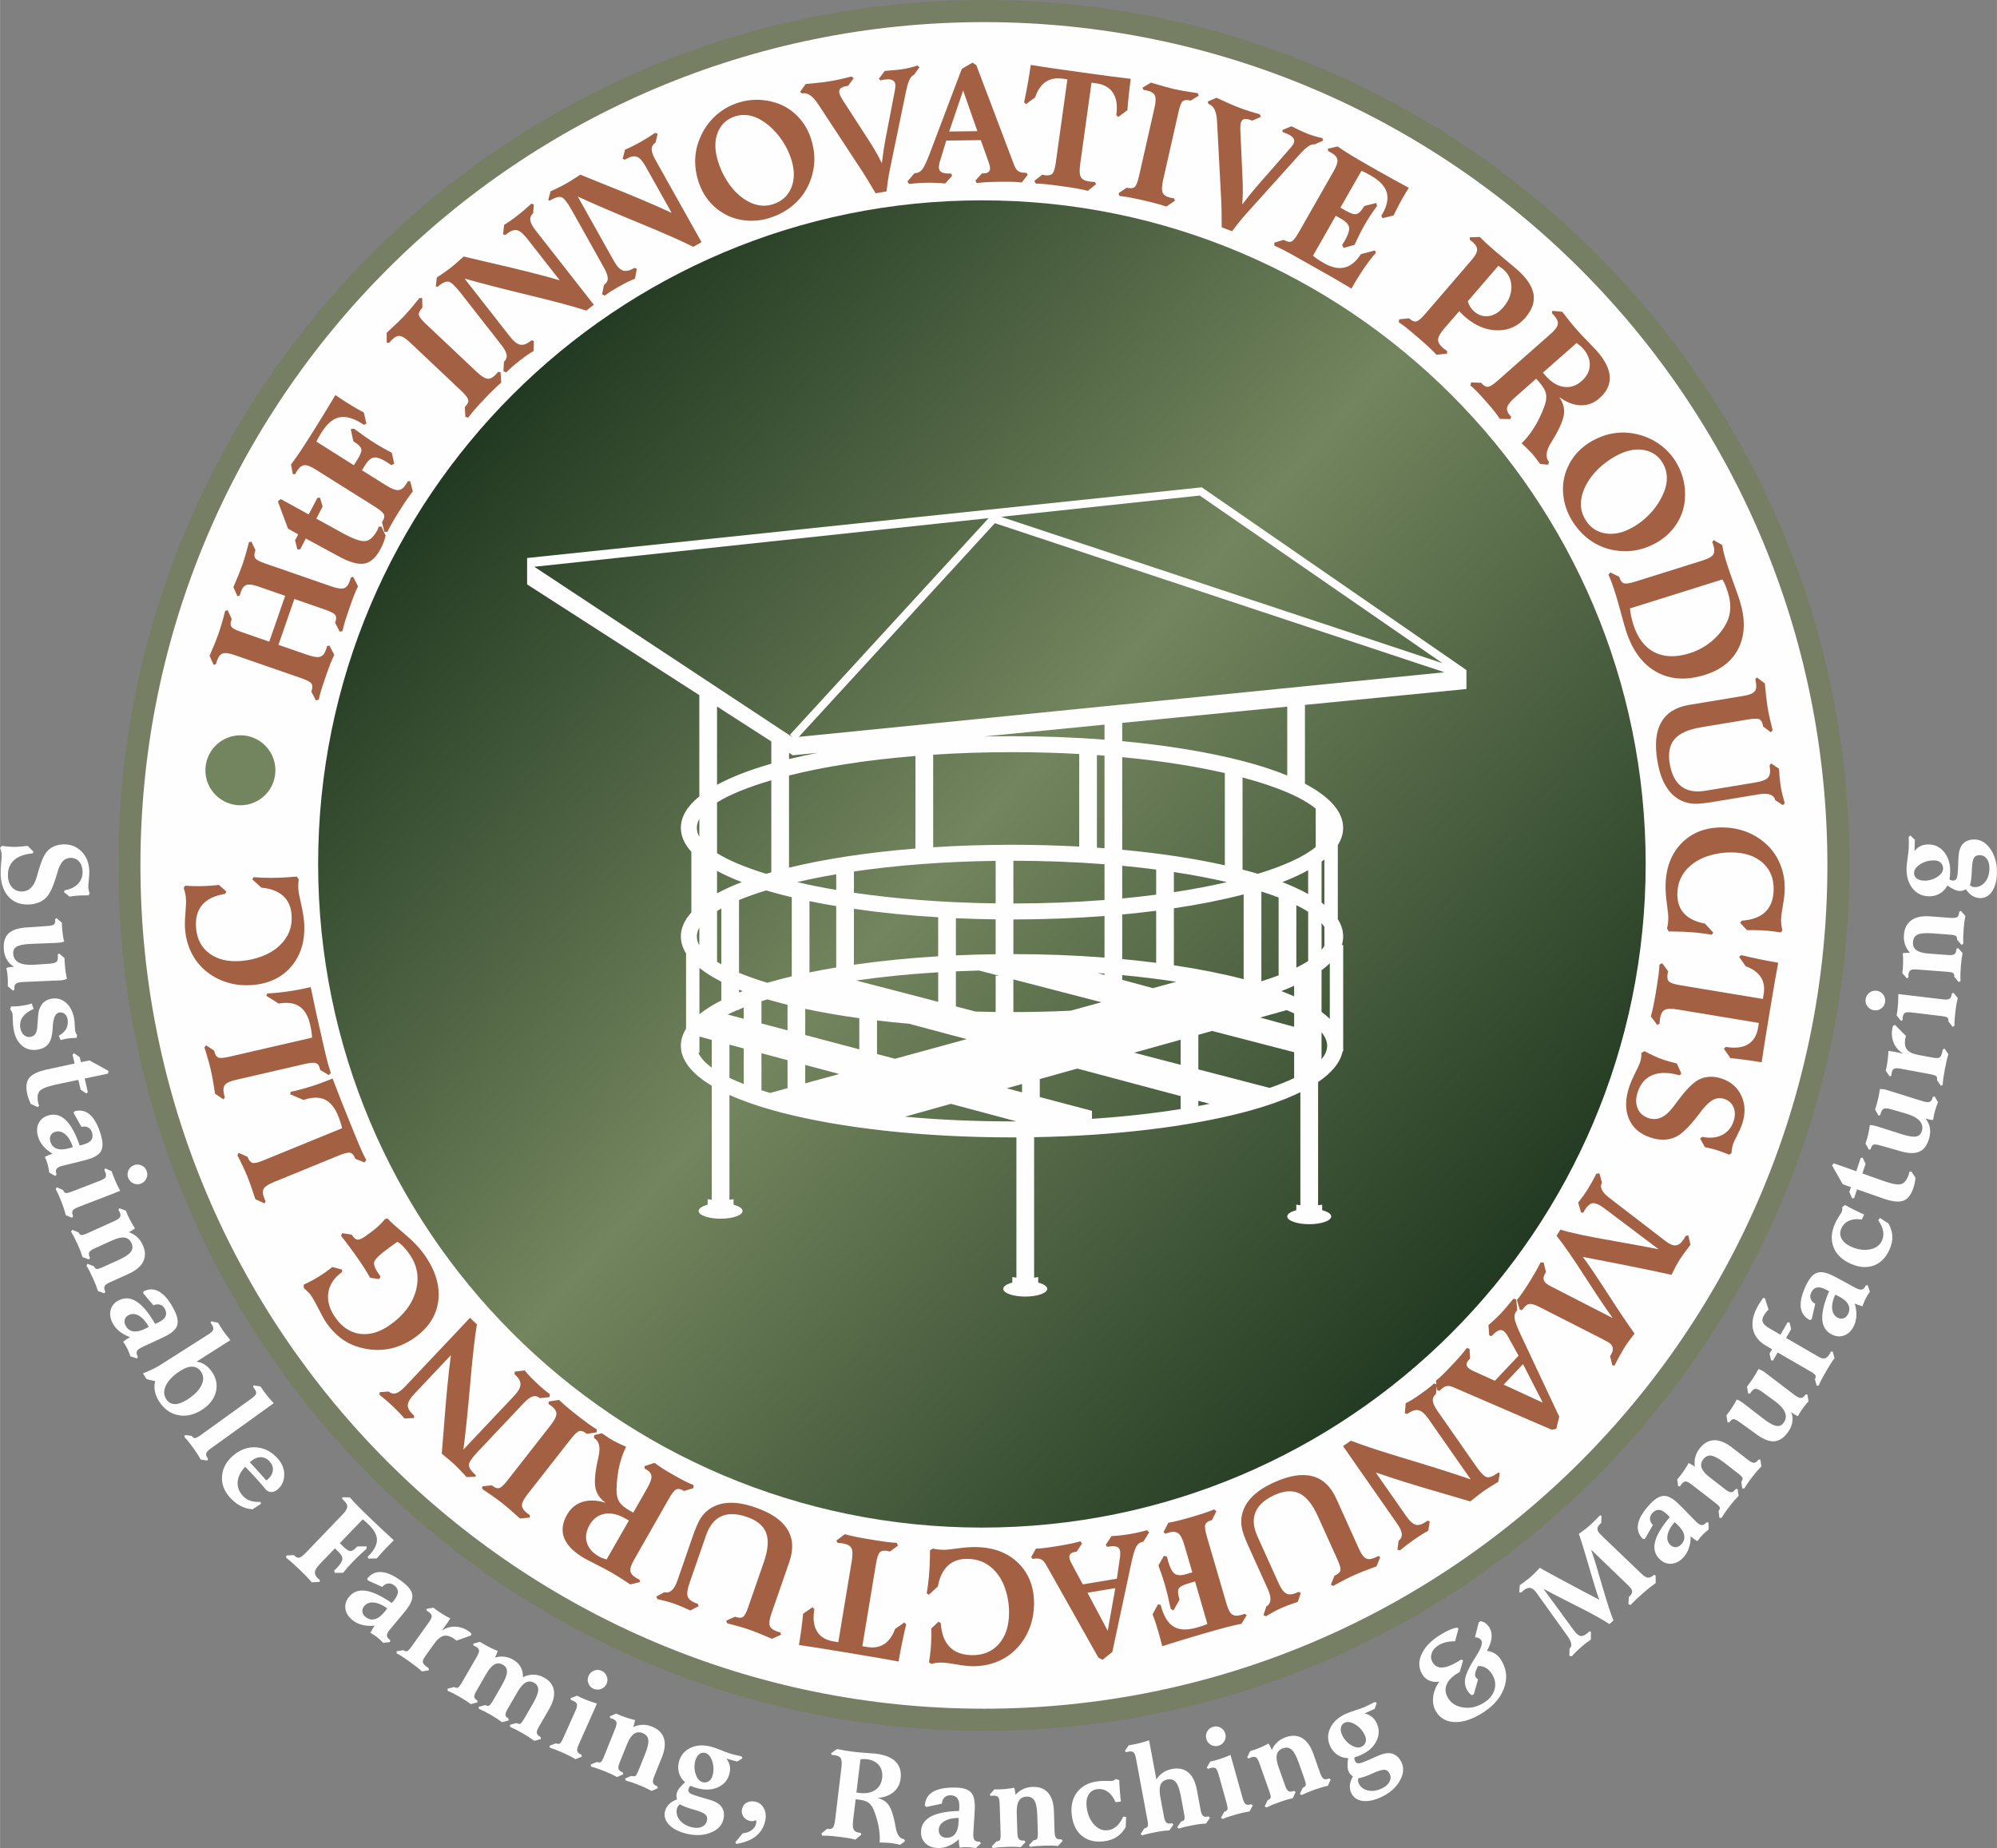 <svg xmlns="http://www.w3.org/2000/svg" xmlns:xlink="http://www.w3.org/1999/xlink" xmlns:xodm="http://www.corel.com/coreldraw/odm/2003" xml:space="preserve" width="1318px" height="1220px" style="shape-rendering:geometricPrecision; text-rendering:geometricPrecision; image-rendering:optimizeQuality; fill-rule:evenodd; clip-rule:evenodd" viewBox="0 0 1318 1220.07"><rect x="0" y="0" width="1318" height="1220.07" fill="#808080" stroke="none"/> <defs>  <style type="text/css">       .fil1 {fill:#FEFEFE}    .fil5 {fill:#73855E}    .fil4 {fill:#FEFEFE;fill-rule:nonzero}    .fil0 {fill:#767F64;fill-rule:nonzero}    .fil3 {fill:#A36043;fill-rule:nonzero}    .fil2 {fill:url(#id0)}     </style>  <linearGradient id="id0" gradientUnits="userSpaceOnUse" x1="322.52" y1="274.75" x2="980.1" y2="859.9">   <stop offset="0" style="stop-opacity:1; stop-color:#213921"></stop>   <stop offset="0.478" style="stop-opacity:1; stop-color:#73855E"></stop>   <stop offset="1" style="stop-opacity:1; stop-color:#213921"></stop>  </linearGradient> </defs> <g id="Layer_x0020_1">    <g id="_2497773683552">   <path class="fil0" d="M649.37 0c157.77,0 300.6,63.95 403.99,167.34 103.39,103.39 167.34,246.22 167.34,403.99 0,157.77 -63.95,300.6 -167.34,403.99 -103.39,103.39 -246.22,167.34 -403.99,167.34 -157.77,0 -300.6,-63.95 -403.99,-167.34 -103.39,-103.39 -167.34,-246.22 -167.34,-403.99 0,-157.77 63.95,-300.6 167.34,-403.99 103.39,-103.39 246.22,-167.34 403.99,-167.34zm383.33 188c-98.1,-98.1 -233.63,-158.78 -383.33,-158.78 -149.7,0 -285.23,60.68 -383.33,158.78 -98.1,98.1 -158.78,233.63 -158.78,383.33 0,149.7 60.68,285.23 158.78,383.33 98.1,98.1 233.63,158.78 383.33,158.78 149.7,0 285.23,-60.68 383.33,-158.78 98.1,-98.1 158.78,-233.63 158.78,-383.33 0,-149.7 -60.68,-285.23 -158.78,-383.33z"></path>   <path class="fil1" d="M649.37 14.61c307.47,0 556.72,249.25 556.72,556.72 0,307.47 -249.25,556.72 -556.72,556.72 -307.47,0 -556.72,-249.25 -556.72,-556.72 0,-307.47 249.25,-556.72 556.72,-556.72z"></path>   <path class="fil2" d="M648.05 132.26c241.96,0 438.11,196.15 438.11,438.11 0,241.96 -196.15,438.11 -438.11,438.11 -241.97,0 -438.11,-196.15 -438.11,-438.11 0,-241.96 196.14,-438.11 438.11,-438.11z"></path>   <g>    <path class="fil3" d="M202.85 432.32c3.91,1.36 6.71,1.77 8.39,1.26 1.69,-0.52 2.98,-2.08 3.88,-4.66 0.2,-0.59 0.33,-1.04 0.43,-1.36 0.08,-0.31 0.18,-0.65 0.26,-1l1.55 -0.4 3.26 6.11c-0.85,1.77 -1.66,3.59 -2.43,5.46 -0.76,1.9 -1.73,4.54 -2.9,7.92 -1.66,4.78 -2.8,8.25 -3.46,10.42 -0.63,2.18 -1.13,4.13 -1.47,5.82l-1.92 0.44 -3.01 -5.8 0.21 -0.62c0.71,-2.03 0.66,-3.6 -0.17,-4.7 -0.81,-1.09 -3.1,-2.28 -6.81,-3.57l-43.96 -15.22c-3.56,-1.23 -6.14,-1.57 -7.74,-1 -1.6,0.56 -2.87,2.14 -3.76,4.73 -0.22,0.61 -0.38,1.08 -0.48,1.36 -0.1,0.3 -0.19,0.61 -0.26,0.92l-1.47 0.54 -2.69 -6.03c1.65,-3.85 2.9,-6.84 3.77,-9 0.87,-2.16 1.58,-4.04 2.13,-5.63 0.73,-2.11 1.45,-4.43 2.18,-6.93 0.74,-2.53 1.47,-5.21 2.18,-8.05l1.65 -0.54 2.65 5.79 -0.14 0.41c-0.73,2.11 -0.74,3.69 -0.02,4.75 0.71,1.06 2.81,2.19 6.3,3.39l18.69 6.48 10.49 -30.27 -17.81 -6.17c-3.56,-1.24 -6.14,-1.57 -7.74,-1.02 -1.6,0.56 -2.86,2.14 -3.77,4.78 -0.22,0.62 -0.36,1.09 -0.45,1.41 -0.09,0.33 -0.19,0.59 -0.27,0.84l-1.44 0.43 -2.72 -5.95c1.65,-3.85 2.91,-6.85 3.78,-9.01 0.86,-2.15 1.57,-4.01 2.11,-5.57 0.73,-2.13 1.45,-4.43 2.19,-6.95 0.73,-2.53 1.47,-5.22 2.19,-8.11l1.63 -0.48 2.7 5.65 -0.16 0.46c-0.74,2.16 -0.74,3.77 -0.02,4.83 0.74,1.07 2.82,2.21 6.27,3.4l43.85 15.19c3.92,1.36 6.7,1.79 8.39,1.28 1.68,-0.51 2.97,-2.06 3.87,-4.66 0.22,-0.62 0.36,-1.11 0.45,-1.42 0.09,-0.32 0.19,-0.65 0.25,-0.96l1.59 -0.5 3.21 6.24c-0.84,1.72 -1.64,3.54 -2.42,5.43 -0.76,1.92 -1.73,4.56 -2.91,7.96 -1.66,4.78 -2.8,8.25 -3.45,10.4 -0.63,2.16 -1.12,4.11 -1.49,5.85l-1.86 0.29 -3 -5.82 0.21 -0.62c0.7,-2.02 0.64,-3.55 -0.2,-4.61 -0.83,-1.06 -3.11,-2.25 -6.83,-3.54l-20.09 -6.96 -10.49 30.28 19.1 6.61zm23.32 -80.35l2.29 1.2c6.12,3.22 10.53,4.52 13.25,3.94 2.71,-0.61 5.25,-3.14 7.61,-7.64 0.08,-0.15 0.19,-0.45 0.3,-0.85 0.12,-0.43 0.19,-0.73 0.25,-0.91l1.86 -0.12 2.77 6.04c-0.35,1.43 -0.79,2.87 -1.33,4.3 -0.52,1.44 -1.16,2.86 -1.91,4.29 -2.96,5.63 -6.43,8.89 -10.42,9.76 -3.98,0.85 -9.37,-0.5 -16.17,-4.07l-1.01 -0.54 -21.83 -11.85 -3.75 7.13 -1.83 0.1 -1.54 -6.02 2.08 -3.96 -6.76 -3.81 -6.67 -17.98 1.92 -1.53 18.42 10.17 5.77 -10.96 1.71 -0.1 1.72 5.88 -4.17 7.95 17.44 9.58zm-31.34 -39.04l-1.56 0.2 -1.24 -6.53c1.93,-2.51 3.95,-5.33 6.05,-8.46 2.1,-3.13 5.21,-7.99 9.36,-14.59 2.73,-4.34 5.17,-8.3 7.33,-11.85 2.17,-3.55 4.35,-7.18 6.56,-10.9 2.07,1.39 3.68,2.46 4.83,3.23 1.15,0.77 2.19,1.44 3.13,2.03 2.01,1.26 3.9,2.41 5.67,3.43 1.77,1.02 3.5,1.98 5.15,2.83l1.66 7.29 -1.48 0.88 -1.26 -0.79c-5.88,-3.69 -10.94,-5.08 -15.13,-4.17 -4.2,0.9 -8.1,4.22 -11.71,9.97 -0.96,1.52 -1.68,2.7 -2.15,3.56 -0.47,0.86 -0.88,1.68 -1.25,2.49l24.72 15.59 2.4 -3.82c2.05,-3.27 2.88,-5.58 2.51,-6.96 -0.37,-1.39 -1.92,-2.94 -4.65,-4.65l-0.57 -0.36 -1.73 -8.01 2.09 -0.37c2.87,2.11 5.37,3.91 7.53,5.41 2.15,1.51 4.21,2.87 6.16,4.09 1.7,1.07 3.48,2.15 5.33,3.19 1.85,1.06 3.85,2.14 5.99,3.28l1.59 7.19 -1.92 0.94c-0.37,-0.22 -0.88,-0.57 -1.53,-1.02 -0.64,-0.45 -1.09,-0.75 -1.34,-0.92 -3.65,-2.29 -6.48,-3.33 -8.46,-3.09 -1.97,0.22 -3.88,1.77 -5.67,4.62l-2.37 3.78 16.17 10.15c3.33,2.1 5.95,3.07 7.82,2.95 1.88,-0.15 3.57,-1.39 5.06,-3.77 0.31,-0.49 0.54,-0.9 0.7,-1.18 0.16,-0.29 0.31,-0.57 0.46,-0.88l1.6 -0.04 1.78 6.72c-1.34,1.7 -2.73,3.59 -4.17,5.68 -1.41,2.07 -3.09,4.63 -5,7.67 -1.84,2.94 -3.36,5.46 -4.56,7.56 -1.19,2.1 -2.21,4.04 -3.04,5.79l-1.97 0 -1.63 -6.33 0.35 -0.56c1.15,-1.82 1.45,-3.36 0.89,-4.61 -0.54,-1.25 -2.5,-2.92 -5.85,-5.03l-39.39 -24.74c-3.19,-2 -5.61,-2.9 -7.31,-2.7 -1.68,0.18 -3.27,1.44 -4.73,3.75 -0.34,0.56 -0.6,0.97 -0.76,1.23 -0.17,0.26 -0.33,0.54 -0.46,0.83zm61.95 -86.57l-1.57 -0.12 -0.03 -6.54c3.18,-2.93 5.6,-5.2 7.26,-6.8 1.67,-1.6 3.09,-3.02 4.27,-4.27 1.18,-1.26 2.54,-2.78 4.07,-4.56 1.54,-1.79 3.58,-4.26 6.13,-7.4l1.72 0.2 0.11 6.29 -0.29 0.32c-1.56,1.65 -2.22,3.11 -2.01,4.39 0.22,1.29 1.66,3.19 4.31,5.69l33.75 31.86c3,2.83 5.39,4.36 7.13,4.59 1.76,0.21 3.56,-0.66 5.41,-2.62 0.45,-0.48 0.77,-0.85 0.99,-1.1 0.21,-0.25 0.44,-0.52 0.65,-0.81l1.65 0.19 0.47 6.91c-1.68,1.45 -3.44,3.07 -5.27,4.84 -1.83,1.81 -3.97,3.99 -6.41,6.58 -2.4,2.54 -4.4,4.74 -5.97,6.54 -1.57,1.82 -2.95,3.53 -4.14,5.12l-1.89 -0.42 -0.35 -6.54 0.45 -0.48c1.49,-1.58 2.09,-3.03 1.77,-4.35 -0.3,-1.32 -1.9,-3.34 -4.77,-6.06l-33.82 -31.91c-2.74,-2.59 -4.95,-3.96 -6.64,-4.1 -1.69,-0.16 -3.49,0.77 -5.4,2.8 -0.45,0.48 -0.78,0.84 -0.99,1.1 -0.22,0.26 -0.41,0.47 -0.59,0.66zm79.77 -4.15c2.44,3.12 4.68,4.88 6.71,5.32 2.03,0.43 4.31,-0.36 6.88,-2.36l0.63 -0.5 1.6 0.43 -0.23 6.63c-1.32,0.75 -2.71,1.62 -4.13,2.6 -1.43,1 -3.12,2.25 -5.05,3.76 -1.91,1.49 -3.55,2.85 -4.96,4.07 -1.37,1.21 -2.67,2.45 -3.84,3.65l-1.9 -0.63 0.28 -6.24c1.46,-1.38 2.08,-2.94 1.82,-4.66 -0.25,-1.73 -1.46,-3.97 -3.6,-6.7l-26.99 -34.5c-3.49,-4.45 -6.06,-6.82 -7.7,-7.13 -1.66,-0.3 -3.82,0.59 -6.48,2.67l-1.08 0.84 -0.88 -0.43 0.63 -5.79c0.51,-0.36 1.32,-0.9 2.42,-1.62 3.08,-2.12 5.36,-3.76 6.82,-4.9 1.54,-1.2 3.7,-3.06 6.5,-5.59 0.92,-0.81 1.59,-1.41 2.02,-1.79 3.62,0.88 9.31,2.22 17.1,4.03 19.7,4.5 35.14,8.4 46.3,11.68l-21.61 -27.62c-2.54,-3.25 -4.78,-5.07 -6.68,-5.46 -1.91,-0.38 -4.15,0.42 -6.68,2.4l-0.92 0.72 -1.53 -0.35 0.69 -6.27c1.32,-0.8 2.71,-1.72 4.19,-2.76 1.46,-1.02 3.1,-2.23 4.89,-3.63 1.84,-1.44 3.46,-2.78 4.86,-4 1.42,-1.23 2.75,-2.41 3.97,-3.56l1.69 0.37 -0.43 5.86c-1.51,1.41 -2.13,2.99 -1.86,4.76 0.26,1.77 1.43,3.97 3.51,6.63l38.38 49.04 -4.94 3.87c-8.13,-2.66 -21.2,-6.18 -39.25,-10.52 -18.05,-4.36 -31.76,-7.93 -41.15,-10.66l30 38.34zm68.56 -49.98c1.93,3.45 3.87,5.54 5.81,6.28 1.94,0.74 4.32,0.31 7.16,-1.29l0.71 -0.39 1.51 0.67 -1.24 6.52c-1.42,0.54 -2.92,1.19 -4.48,1.93 -1.57,0.77 -3.43,1.75 -5.57,2.95 -2.11,1.18 -3.94,2.27 -5.52,3.26 -1.54,1 -3.01,2.01 -4.36,3.02l-1.78 -0.91 1.23 -6.12c1.66,-1.14 2.51,-2.59 2.52,-4.33 0.01,-1.75 -0.84,-4.15 -2.54,-7.17l-21.41 -38.22c-2.76,-4.93 -4.94,-7.66 -6.52,-8.22 -1.59,-0.54 -3.86,0 -6.8,1.65l-1.2 0.66 -0.8 -0.55 1.5 -5.63c0.56,-0.27 1.44,-0.68 2.64,-1.23 3.37,-1.62 5.87,-2.9 7.49,-3.81 1.7,-0.95 4.12,-2.45 7.28,-4.52 1.03,-0.66 1.78,-1.15 2.27,-1.47 3.44,1.42 8.86,3.63 16.28,6.6 18.78,7.45 33.45,13.67 43.97,18.61l-17.14 -30.59c-2.01,-3.6 -3.94,-5.74 -5.76,-6.42 -1.83,-0.67 -4.16,-0.22 -6.97,1.35l-1.02 0.57 -1.46 -0.58 1.63 -6.09c1.44,-0.58 2.96,-1.28 4.57,-2.08 1.6,-0.79 3.41,-1.74 5.39,-2.85 2.04,-1.14 3.84,-2.22 5.41,-3.2 1.59,-1 3.09,-1.97 4.47,-2.92l1.62 0.62 -1.33 5.73c-1.7,1.17 -2.56,2.63 -2.57,4.42 0,1.79 0.82,4.14 2.47,7.08l30.44 54.33 -5.48 3.07c-7.62,-3.87 -20.01,-9.34 -37.18,-16.38 -17.17,-7.07 -30.17,-12.69 -39.04,-16.83l23.8 42.48zm104.95 -37.38c5.85,-1.84 9.88,-5.44 12.14,-10.82 2.25,-5.4 2.3,-11.58 0.11,-18.57 -1.68,-5.33 -4.18,-10.24 -7.53,-14.72 -3.34,-4.47 -7.22,-8.12 -11.62,-10.96 -2.89,-1.89 -5.88,-3.09 -8.93,-3.61 -3.07,-0.51 -6.01,-0.33 -8.89,0.58 -5.69,1.78 -9.58,5.4 -11.7,10.83 -2.11,5.43 -2.02,11.77 0.26,19.05 1.42,4.54 3.34,8.73 5.75,12.58 2.44,3.87 5.15,7.09 8.18,9.67 3.68,3.15 7.37,5.21 11.1,6.2 3.73,1.01 7.43,0.93 11.13,-0.23zm-2.2 9.05c-4.94,1.55 -9.92,2.11 -14.99,1.72 -5.08,-0.41 -9.76,-1.75 -14.02,-4 -4.45,-2.42 -8.18,-5.47 -11.17,-9.2 -3.02,-3.71 -5.3,-8.06 -6.86,-13.01 -1.5,-4.8 -2.17,-9.57 -2,-14.34 0.17,-4.76 1.21,-9.37 3.07,-13.8 2.39,-5.74 5.78,-10.63 10.18,-14.7 4.4,-4.07 9.49,-7 15.3,-8.82 3.96,-1.25 8.03,-1.88 12.13,-1.88 4.12,0 8.21,0.62 12.25,1.88 5.61,1.74 10.48,4.73 14.65,9 4.14,4.25 7.14,9.32 8.98,15.18 1.54,4.92 2.23,9.79 2.04,14.62 -0.2,4.82 -1.26,9.53 -3.16,14.11 -2.32,5.56 -5.75,10.34 -10.27,14.33 -4.54,4 -9.93,6.97 -16.13,8.91zm23.89 -88.42c4.3,-0.41 7.61,-0.75 9.9,-1.02 2.29,-0.26 4.29,-0.54 5.98,-0.82 2.38,-0.39 4.77,-0.87 7.15,-1.39 2.37,-0.53 4.74,-1.11 7.08,-1.77l1.57 1.15 -3.72 5.02 -0.65 0.11c-2.07,0.34 -3.48,0.86 -4.28,1.56 -0.79,0.72 -1.08,1.72 -0.86,3.02 0.07,0.44 0.25,0.98 0.55,1.63 0.28,0.66 0.64,1.36 1.07,2.1l16.84 26.04c2.24,3.42 4.13,6.45 5.66,9.14 1.54,2.67 2.85,5.19 3.94,7.53 0.31,-2.5 0.69,-5.28 1.13,-8.31 0.46,-3.06 1.08,-6.53 1.84,-10.45l5.62 -29.19c0.2,-1.16 0.34,-2.03 0.4,-2.63 0.03,-0.6 0.02,-1.13 -0.05,-1.55 -0.24,-1.41 -0.96,-2.37 -2.21,-2.86 -1.22,-0.5 -3.01,-0.57 -5.36,-0.18 -0.57,0.1 -1.02,0.17 -1.33,0.22 -0.3,0.05 -0.61,0.12 -0.94,0.22l-1.06 -1.04 3.92 -5.19c3.68,-0.27 6.3,-0.5 7.89,-0.67 1.59,-0.16 2.91,-0.33 4,-0.51 1.77,-0.29 3.46,-0.65 5.08,-1.05 1.63,-0.4 3.17,-0.85 4.64,-1.36l1.26 1.2 -3.61 5c-2.09,0.69 -3.74,3.93 -4.96,9.73 -0.13,0.57 -0.23,1.01 -0.3,1.27l-10.73 51.92c-0.41,2 -0.79,4.17 -1.15,6.51 -0.35,2.34 -0.67,4.84 -0.99,7.53l-7.18 1.2c-2.32,-3.89 -4.16,-6.97 -5.55,-9.26 -1.39,-2.3 -2.4,-3.93 -3.04,-4.89l-28.61 -43.57c-0.15,-0.22 -0.4,-0.59 -0.73,-1.09 -3.49,-5.33 -6.86,-7.71 -10.16,-7.17l-0.47 0.08 -1.3 -1.05 3.72 -5.16zm94.7 31.35l18.61 -0.25 -9.41 -26.86 -9.2 27.11zm15.44 -45.51l2.5 1.78 24.97 65.98c0.68,1.86 1.59,3.16 2.71,3.92 1.13,0.75 2.75,1.12 4.89,1.09l0.54 0 0.78 1.3 -3.94 5.09c-1.57,-0.2 -3.39,-0.33 -5.44,-0.42 -2.04,-0.08 -5.41,-0.09 -10.1,-0.03 -3.56,0.05 -6.35,0.14 -8.37,0.28 -2.04,0.14 -3.97,0.31 -5.78,0.56l-0.9 -1.63 4.32 -4.77 0.99 -0.01c1.54,-0.02 2.66,-0.31 3.34,-0.91 0.69,-0.57 1.02,-1.45 1,-2.67 -0.01,-0.54 -0.11,-1.21 -0.33,-2.02 -0.21,-0.8 -0.51,-1.7 -0.88,-2.68l-4.9 -13.67 -22.78 0.3 -4.33 14.22c-0.21,0.75 -0.33,1.37 -0.4,1.92 -0.07,0.52 -0.12,1.03 -0.15,1.5 0.02,1.5 0.6,2.58 1.75,3.22 1.13,0.64 3.03,0.95 5.67,0.91l0.65 0 0.68 1.47 -4.56 5.1c-1.99,-0.2 -3.92,-0.33 -5.8,-0.41 -1.89,-0.09 -3.71,-0.12 -5.47,-0.1 -2.12,0.03 -4.21,0.12 -6.29,0.25 -2.06,0.14 -4.16,0.32 -6.27,0.57l-1.13 -1.63 4.67 -5.48 0.22 0c1.88,-0.02 3.44,-0.8 4.73,-2.29 1.28,-1.5 3.01,-5.12 5.2,-10.86l21.07 -55.72 7.14 -4.16zm62.58 11.04l-3.22 -0.44c-4.41,-0.61 -8.14,0.11 -11.18,2.19 -3.01,2.08 -5.31,5.46 -6.89,10.16l-6.06 4.5 -1.2 -1.29c0.89,-4.23 1.7,-8.39 2.44,-12.48 0.72,-4.1 1.37,-8.15 1.93,-12.13 4.21,0.68 8.64,1.36 13.26,2.04 4.62,0.66 11.16,1.59 19.64,2.77 8.48,1.18 15.06,2.07 19.72,2.7 4.66,0.61 9.12,1.17 13.38,1.67 -0.48,3.47 -0.91,6.95 -1.28,10.41 -0.38,3.47 -0.69,6.89 -0.93,10.28l-6.07 4.49 -1.26 -1.29 0.04 -0.32c0.83,-5.96 0.11,-10.71 -2.16,-14.24 -2.25,-3.53 -5.91,-5.64 -11,-6.35l-3.24 -0.45 -7.47 53.74c-0.59,4.19 -0.42,7.09 0.48,8.63 0.9,1.55 2.86,2.54 5.85,2.95 0.59,0.09 1.59,0.15 3.02,0.2 0.15,0.02 0.26,0.03 0.33,0.04l0.84 1.46 -5.47 4.37c-2.14,-0.53 -4.45,-1.02 -6.9,-1.47 -2.48,-0.44 -5.42,-0.91 -8.82,-1.38 -5.75,-0.8 -9.86,-1.31 -12.3,-1.56 -2.45,-0.22 -4.57,-0.35 -6.36,-0.37l-0.92 -1.81 5.21 -4.06c0.19,0.02 0.47,0.08 0.85,0.17 0.37,0.09 0.66,0.15 0.83,0.17 2.35,0.33 4.03,-0.02 5,-1.04 0.98,-1.04 1.74,-3.52 2.29,-7.49l7.62 -54.77zm50.24 6.94l-0.7 -1.41 5.63 -3.35c4.13,1.24 7.32,2.18 9.54,2.79 2.22,0.62 4.17,1.12 5.85,1.5 1.68,0.38 3.68,0.78 5.99,1.19 2.33,0.41 5.5,0.91 9.49,1.51l0.7 1.58 -5.35 3.3 -0.42 -0.09c-2.22,-0.5 -3.81,-0.33 -4.81,0.5 -0.99,0.85 -1.9,3.05 -2.7,6.61l-10.25 45.26c-0.91,4.02 -1.02,6.86 -0.33,8.48 0.71,1.62 2.38,2.73 5.01,3.32 0.64,0.15 1.12,0.24 1.45,0.29 0.32,0.06 0.67,0.12 1.03,0.16l0.67 1.51 -5.71 3.92c-2.1,-0.71 -4.39,-1.4 -6.85,-2.07 -2.48,-0.66 -5.45,-1.39 -8.92,-2.18 -3.42,-0.77 -6.31,-1.37 -8.67,-1.81 -2.37,-0.42 -4.54,-0.74 -6.51,-0.95l-0.6 -1.85 5.45 -3.62 0.64 0.14c2.12,0.48 3.67,0.26 4.65,-0.69 0.98,-0.93 1.91,-3.33 2.78,-7.19l10.27 -45.35c0.83,-3.68 0.89,-6.28 0.15,-7.81 -0.72,-1.53 -2.44,-2.61 -5.16,-3.22 -0.64,-0.15 -1.12,-0.23 -1.45,-0.29 -0.34,-0.06 -0.61,-0.12 -0.87,-0.18zm48.15 5.23c3.92,1.81 6.94,3.18 9.06,4.11 2.11,0.93 3.98,1.7 5.57,2.3 2.26,0.87 4.56,1.66 6.89,2.41 2.3,0.74 4.64,1.43 7,2.05l0.78 1.78 -5.75 2.46 -0.61 -0.24c-1.96,-0.74 -3.45,-1.01 -4.49,-0.8 -1.04,0.22 -1.8,0.94 -2.26,2.16 -0.16,0.42 -0.28,0.98 -0.35,1.69 -0.09,0.71 -0.13,1.5 -0.13,2.36l1.4 30.97c0.21,4.09 0.31,7.66 0.28,10.75 -0.02,3.08 -0.16,5.92 -0.4,8.49 1.53,-2 3.26,-4.21 5.17,-6.61 1.94,-2.41 4.23,-5.09 6.86,-8.09l19.57 -22.38c0.76,-0.89 1.33,-1.58 1.67,-2.06 0.33,-0.5 0.59,-0.96 0.74,-1.37 0.51,-1.33 0.37,-2.53 -0.45,-3.58 -0.81,-1.05 -2.33,-2.01 -4.55,-2.86 -0.55,-0.2 -0.96,-0.36 -1.26,-0.48 -0.28,-0.1 -0.59,-0.2 -0.91,-0.29l-0.4 -1.43 6.01 -2.5c3.31,1.62 5.68,2.75 7.14,3.4 1.45,0.66 2.68,1.18 3.71,1.58 1.68,0.64 3.32,1.18 4.92,1.65 1.61,0.47 3.16,0.87 4.69,1.17l0.49 1.67 -5.65 2.5c-2.15,-0.46 -5.2,1.5 -9.18,5.9 -0.41,0.43 -0.71,0.75 -0.9,0.94l-35.46 39.42c-1.36,1.52 -2.78,3.21 -4.27,5.05 -1.48,1.84 -3.03,3.84 -4.65,6l-6.81 -2.59c-0.04,-4.53 -0.08,-8.11 -0.12,-10.8 -0.04,-2.68 -0.09,-4.6 -0.15,-5.75l-2.74 -52.05c-0.02,-0.27 -0.05,-0.72 -0.08,-1.31 -0.32,-6.36 -2.04,-10.12 -5.15,-11.31l-0.46 -0.17 -0.59 -1.57 5.82 -2.57zm73.73 35.21l-0.25 -1.55 6.46 -1.51c2.59,1.82 5.5,3.71 8.75,5.69 3.23,1.97 8.25,4.9 15.05,8.77 4.46,2.55 8.5,4.8 12.13,6.81 3.62,2 7.32,4.02 11.09,6.03 -1.08,1.74 -1.92,3.11 -2.52,4.09 -0.61,0.99 -1.15,1.91 -1.64,2.77 -1.3,2.28 -3.19,5.9 -5.67,10.85 -0.14,0.25 -0.25,0.44 -0.32,0.57l-7.1 1.78 -0.94 -1.44 0.73 -1.29c3.12,-5.48 4.06,-10.26 2.85,-14.35 -1.21,-4.08 -4.7,-7.77 -10.46,-11.05 -1.56,-0.89 -2.78,-1.56 -3.65,-1.99 -0.88,-0.44 -1.72,-0.81 -2.54,-1.15l-13.9 24.3 3.92 2.23c3.09,1.76 5.4,2.41 6.93,1.92 1.5,-0.48 3.16,-2.23 4.96,-5.24l7.88 -1.98 0.51 1.98c-1.54,2.03 -3,4.11 -4.42,6.25 -1.42,2.15 -2.76,4.36 -4.07,6.66 -0.99,1.74 -2,3.62 -3.01,5.65 -1.01,2.04 -2.14,4.41 -3.38,7.11l-7.17 2 -1.03 -1.88c0.22,-0.37 0.54,-0.9 0.96,-1.57 0.42,-0.66 0.71,-1.13 0.87,-1.42 2.16,-3.77 3.08,-6.65 2.76,-8.63 -0.29,-1.97 -1.92,-3.81 -4.85,-5.48l-3.93 -2.23 -15 26.34c0.87,0.77 1.87,1.56 3,2.33 1.14,0.78 2.57,1.66 4.3,2.64 5.06,2.89 9.59,3.83 13.59,2.83 4.01,-0.99 7.56,-3.93 10.68,-8.79l9.31 -2.46 0.64 1.53c-2.42,2.69 -4.98,6.02 -7.7,9.95 -2.69,3.94 -5.52,8.49 -8.48,13.69 -0.31,-0.18 -0.81,-0.48 -1.46,-0.89 -5.75,-3.41 -9.92,-5.85 -12.5,-7.32 -1.49,-0.85 -4.39,-2.48 -8.67,-4.88 -4.28,-2.39 -8.28,-4.65 -11.99,-6.76 -4.15,-2.37 -7.44,-4.17 -9.9,-5.45 -2.45,-1.26 -4.57,-2.28 -6.32,-3.02l-0.09 -1.97 6.25 -1.89 0.57 0.33c1.88,1.06 3.42,1.3 4.66,0.69 1.22,-0.6 2.8,-2.61 4.76,-6.05l23.04 -40.45c1.86,-3.26 2.66,-5.73 2.39,-7.42 -0.26,-1.65 -1.59,-3.19 -3.96,-4.54 -0.57,-0.32 -1,-0.57 -1.26,-0.71 -0.28,-0.16 -0.56,-0.3 -0.86,-0.43zm93.46 58.5l0.03 -1.56 6.57 -0.25c1.18,1.21 2.56,2.55 4.12,4 1.59,1.46 3.47,3.13 5.65,5.01 2.28,1.95 5.03,4.28 8.26,6.95 3.21,2.68 5.28,4.41 6.2,5.2 6.49,5.59 10.22,11.02 11.21,16.3 0.96,5.28 -0.79,10.54 -5.31,15.78 -4.87,5.67 -11.02,8.46 -18.46,8.41 -7.44,-0.06 -14.53,-3 -21.27,-8.8 -0.64,-0.55 -1.3,-1.14 -1.97,-1.8 -0.67,-0.65 -1.32,-1.33 -1.97,-2.04l-9.72 11.19c-2.76,3.21 -4.18,5.72 -4.26,7.51 -0.06,1.8 1.05,3.69 3.35,5.67 0.45,0.4 1.25,0.98 2.44,1.81 0.1,0.09 0.19,0.16 0.25,0.21l-0.16 1.62 -6.89 0.77c-1.49,-1.58 -3.15,-3.23 -4.97,-4.95 -1.84,-1.71 -4.07,-3.7 -6.7,-5.96 -3.93,-3.39 -6.78,-5.77 -8.53,-7.15 -1.76,-1.37 -3.35,-2.52 -4.73,-3.41l0.29 -1.95 6.5 -0.66 0.5 0.43c1.63,1.41 3.1,1.94 4.43,1.57 1.32,-0.35 3.26,-2.04 5.84,-5.03l30.37 -35.27c2.46,-2.85 3.72,-5.12 3.79,-6.84 0.08,-1.7 -0.93,-3.45 -3,-5.24 -0.5,-0.43 -0.87,-0.75 -1.1,-0.94 -0.24,-0.21 -0.49,-0.4 -0.76,-0.58zm18.88 17.22l-20.18 23.42c0.42,1.42 0.98,2.69 1.7,3.81 0.69,1.11 1.54,2.09 2.5,2.92 2.94,2.53 6.14,3.55 9.62,3.07 3.49,-0.49 6.68,-2.42 9.6,-5.81 3.55,-4.13 5.35,-8.57 5.35,-13.31 0.02,-4.76 -1.76,-8.66 -5.29,-11.71 -0.4,-0.34 -0.97,-0.78 -1.72,-1.3 -0.74,-0.52 -1.28,-0.88 -1.58,-1.09zm35.34 31.3l0.26 -1.55 6.57 0.62c1.76,2.32 3.4,4.44 4.95,6.37 1.56,1.93 3.04,3.69 4.47,5.31 2.04,2.32 4.56,4.99 7.57,8.06 2.99,3.05 4.91,5.06 5.73,5.99 5.43,6.15 8.31,11.83 8.62,17.08 0.31,5.25 -1.94,9.98 -6.74,14.22 -3.69,3.27 -7.85,4.84 -12.49,4.71 -4.64,-0.13 -9.37,-1.98 -14.2,-5.53 2.55,3.57 3.63,7.24 3.25,11.05 -0.38,3.78 -2.55,9.05 -6.51,15.77 -0.48,0.8 -1.13,1.9 -2,3.29 -3.49,5.61 -3.93,9.9 -1.35,12.82l-0.66 1.83 -5.22 -0.48c-0.32,-0.42 -0.75,-0.99 -1.31,-1.73 -1.6,-2.18 -2.85,-3.8 -3.77,-4.84 -1.45,-1.64 -3.76,-3.92 -6.91,-6.84l-0.23 -0.25c3.11,-3.05 5.96,-6.67 8.52,-10.85 2.56,-4.18 4.75,-8.8 6.59,-13.85 1.1,-3.11 1.41,-5.82 0.93,-8.06 -0.49,-2.27 -1.98,-4.82 -4.5,-7.67l-1.96 -2.22 -13.97 12.34c-3.02,2.66 -4.74,4.83 -5.16,6.53 -0.43,1.69 0.15,3.46 1.78,5.3l0.83 0.94 -0.41 1.54 -7.02 -0.11c-1,-1.53 -2.17,-3.13 -3.47,-4.81 -1.29,-1.65 -3.27,-3.98 -5.91,-6.97 -2.62,-2.96 -4.63,-5.16 -6.04,-6.56 -1.43,-1.42 -2.8,-2.68 -4.12,-3.79l0.64 -1.96 6.52 0.23 0.44 0.49c1.43,1.62 2.81,2.34 4.18,2.16 1.35,-0.17 3.51,-1.58 6.46,-4.18l34.87 -30.79c2.82,-2.49 4.38,-4.57 4.67,-6.26 0.3,-1.66 -0.46,-3.54 -2.27,-5.59 -0.43,-0.49 -0.75,-0.86 -0.95,-1.08 -0.21,-0.24 -0.44,-0.47 -0.68,-0.68zm16.29 19.68l-22.25 19.58 1.84 2.09c3.76,4.26 7.75,6.68 11.99,7.29 4.23,0.61 8.15,-0.67 11.75,-3.85 3.41,-3.01 5.21,-6.46 5.37,-10.32 0.16,-3.87 -1.33,-7.6 -4.48,-11.16 -0.51,-0.58 -1.11,-1.18 -1.8,-1.76 -0.69,-0.59 -1.49,-1.21 -2.42,-1.87zm5.39 115.95c3,5.34 7.35,8.55 13.08,9.66 5.75,1.09 11.8,-0.13 18.19,-3.71 4.88,-2.73 9.17,-6.19 12.87,-10.39 3.68,-4.19 6.46,-8.73 8.34,-13.63 1.25,-3.21 1.81,-6.38 1.69,-9.47 -0.13,-3.11 -0.91,-5.96 -2.38,-8.59 -2.91,-5.2 -7.25,-8.26 -13.01,-9.22 -5.75,-0.95 -11.93,0.43 -18.58,4.16 -4.15,2.33 -7.86,5.07 -11.14,8.21 -3.29,3.18 -5.88,6.5 -7.78,9.99 -2.33,4.25 -3.59,8.28 -3.8,12.14 -0.22,3.85 0.63,7.46 2.52,10.85zm-9.32 -0.3c-2.52,-4.51 -4.1,-9.28 -4.75,-14.32 -0.65,-5.06 -0.3,-9.91 1.04,-14.55 1.45,-4.85 3.67,-9.12 6.71,-12.82 3.01,-3.71 6.8,-6.84 11.32,-9.37 4.39,-2.46 8.92,-4.1 13.62,-4.9 4.7,-0.81 9.42,-0.75 14.14,0.17 6.11,1.15 11.59,3.47 16.48,6.94 4.88,3.47 8.8,7.85 11.77,13.16 2.03,3.63 3.48,7.47 4.33,11.49 0.85,4.03 1.08,8.16 0.67,12.38 -0.54,5.85 -2.47,11.22 -5.79,16.17 -3.32,4.94 -7.66,8.91 -13.02,11.92 -4.5,2.52 -9.12,4.19 -13.89,4.99 -4.76,0.79 -9.58,0.73 -14.46,-0.19 -5.91,-1.13 -11.3,-3.5 -16.13,-7.11 -4.85,-3.62 -8.86,-8.29 -12.04,-13.96zm24.95 37.34l1.28 -1.5 5.86 2.87 0.2 0.63c0.65,2.05 1.62,3.28 2.94,3.67 1.3,0.39 3.85,-0.01 7.62,-1.19l44.4 -13.93c3.58,-1.12 5.85,-2.39 6.8,-3.8 0.94,-1.4 1.01,-3.42 0.19,-6.03 -0.2,-0.63 -0.34,-1.09 -0.43,-1.38 -0.1,-0.3 -0.21,-0.6 -0.34,-0.89l0.87 -1.32 5.74 3.25c0.21,1.66 0.55,3.44 1.03,5.35 0.48,1.89 1.2,4.38 2.16,7.45 0.95,3 2.39,7.15 4.32,12.43 1.93,5.27 3.27,9.11 4.01,11.48 3.73,11.89 3.56,22.19 -0.52,30.88 -4.09,8.68 -11.6,14.73 -22.52,18.16 -12.19,3.82 -22.9,3.13 -32.13,-2.08 -9.23,-5.21 -15.89,-14.36 -19.98,-27.4 -0.87,-2.78 -1.99,-6.72 -3.37,-11.87 -1.4,-5.14 -2.45,-8.85 -3.17,-11.16 -1.15,-3.66 -2.08,-6.45 -2.77,-8.34 -0.71,-1.88 -1.44,-3.65 -2.19,-5.28zm14.2 22.25c0.18,1.75 0.43,3.48 0.79,5.21 0.37,1.73 0.83,3.45 1.38,5.2 2.82,8.99 7.46,15.16 13.91,18.47 6.45,3.32 14.22,3.55 23.34,0.69 5.49,-1.72 10.4,-4.42 14.72,-8.09 4.33,-3.67 7.67,-7.92 9.98,-12.75 1.28,-2.74 1.98,-5.73 2.08,-8.96 0.11,-3.23 -0.39,-6.57 -1.47,-10.02 -0.68,-2.17 -1.29,-3.92 -1.85,-5.26 -0.55,-1.33 -1.17,-2.55 -1.86,-3.63l-61.02 19.14z"></path>    <path class="fil3" d="M1158.51 448.3l1.06 -1.07 5.23 3.94c0.38,4.15 0.71,7.38 0.98,9.69 0.27,2.31 0.54,4.3 0.82,5.96 0.36,2.17 0.83,4.54 1.39,7.12 0.58,2.57 1.22,5.29 1.95,8.19l-1.19 1.3 -5.1 -3.83 -0.07 -0.42c-0.37,-2.24 -1.14,-3.65 -2.28,-4.26 -1.17,-0.6 -3.54,-0.61 -7.17,-0.01l-31.28 5.2c-8.41,1.39 -14.27,4 -17.59,7.81 -3.31,3.82 -4.39,9.2 -3.24,16.17 1.17,7.04 3.73,12.07 7.67,15.08 3.96,3.01 9.21,3.98 15.79,2.89l33.51 -5.56c4.12,-0.69 6.79,-1.78 8.02,-3.27 1.23,-1.52 1.57,-3.91 1.02,-7.24l-0.12 -0.74 1.08 -1.24 5.16 3.47c0.21,3.33 0.41,5.84 0.6,7.52 0.18,1.66 0.36,3.09 0.55,4.24 0.26,1.59 0.62,3.29 1.06,5.12 0.46,1.84 0.97,3.79 1.56,5.88l-1.18 1.31 -5 -3.23c-0.46,-1.82 -1.59,-3.06 -3.4,-3.73 -1.82,-0.67 -4.31,-0.73 -7.49,-0.2l-30.8 5.11c-5.63,0.94 -9.85,1.3 -12.65,1.08 -2.81,-0.22 -5.45,-0.92 -7.91,-2.11 -4.12,-2.03 -7.48,-5.21 -10.06,-9.57 -2.6,-4.34 -4.46,-9.92 -5.58,-16.68 -1.78,-10.76 -0.93,-19.22 2.58,-25.4 3.52,-6.19 9.62,-9.99 18.31,-11.44l35.88 -5.95c3.73,-0.62 6.16,-1.55 7.3,-2.81 1.14,-1.25 1.49,-3.25 1.03,-6 -0.1,-0.61 -0.2,-1.09 -0.27,-1.44 -0.08,-0.33 -0.13,-0.62 -0.17,-0.88zm17.9 165.86l-1.11 1.41c-2.89,-0.47 -5.83,-0.85 -8.83,-1.11 -3.01,-0.25 -6,-0.4 -9,-0.44 -0.53,-0.01 -1.26,0 -2.23,0.02 -0.98,0.03 -1.69,0.04 -2.18,0.03l-4.54 -4.78 1.01 -1.49c6.92,-0.45 12.16,-2.4 15.67,-5.84 3.53,-3.46 5.34,-8.38 5.43,-14.79 0.09,-7.32 -2.34,-13.2 -7.28,-17.61 -4.96,-4.44 -11.71,-6.7 -20.27,-6.81 -4.8,-0.07 -9.49,0.54 -14.06,1.83 -4.57,1.31 -8.36,3.07 -11.35,5.36 -3.56,2.61 -6.19,5.59 -7.92,8.92 -1.73,3.31 -2.62,7.12 -2.68,11.41 -0.07,5.3 1.44,9.6 4.53,12.88 3.08,3.28 7.64,5.48 13.66,6.57l5.52 6.02 -1.01 1.35c-3.61,-0.63 -7.42,-1.13 -11.41,-1.5 -3.99,-0.36 -8.2,-0.56 -12.67,-0.62l-4.33 -0.06 -1.12 -1.95c0.26,-1.06 0.46,-2.16 0.61,-3.34 0.13,-1.16 0.22,-2.42 0.23,-3.73 0.02,-1.38 -0.29,-4.44 -0.92,-9.15 -0.63,-4.72 -0.93,-8.71 -0.89,-12.01 0.16,-11.74 3.72,-21.14 10.65,-28.17 6.93,-7.02 16.05,-10.46 27.33,-10.31 5.11,0.07 10.01,0.94 14.67,2.64 4.68,1.69 8.86,4.13 12.58,7.29 4.43,3.71 7.8,8.25 10.11,13.59 2.31,5.33 3.41,11.13 3.32,17.39 -0.03,2.53 -0.43,6.01 -1.2,10.44 -0.78,4.45 -1.18,7.63 -1.2,9.58 -0.02,1.16 0.04,2.32 0.2,3.48 0.15,1.15 0.38,2.32 0.68,3.5zm-12.91 45.33l0.53 -3.2c0.74,-4.4 0.1,-8.15 -1.89,-11.23 -2,-3.07 -5.32,-5.47 -9.98,-7.17l-4.33 -6.17 1.31 -1.17c4.21,1 8.35,1.92 12.42,2.77 4.08,0.82 8.11,1.59 12.07,2.25 -0.79,4.19 -1.58,8.6 -2.38,13.2 -0.79,4.6 -1.89,11.12 -3.29,19.57 -1.4,8.44 -2.47,14.99 -3.22,19.63 -0.73,4.64 -1.41,9.09 -2.02,13.34 -3.46,-0.57 -6.93,-1.1 -10.38,-1.55 -3.46,-0.48 -6.87,-0.88 -10.25,-1.21l-4.32 -6.19 1.32 -1.22 0.31 0.05c5.94,0.98 10.71,0.39 14.3,-1.79 3.58,-2.16 5.79,-5.76 6.64,-10.82l0.53 -3.24 -53.52 -8.88c-4.18,-0.69 -7.08,-0.61 -8.65,0.25 -1.56,0.86 -2.61,2.8 -3.1,5.78 -0.1,0.59 -0.19,1.58 -0.27,3.01 -0.03,0.15 -0.05,0.26 -0.06,0.33l-1.48 0.8 -4.22 -5.58c0.58,-2.13 1.13,-4.43 1.65,-6.87 0.5,-2.46 1.05,-5.39 1.61,-8.77 0.95,-5.73 1.57,-9.82 1.88,-12.26 0.29,-2.44 0.47,-4.56 0.54,-6.35l1.84 -0.87 3.92 5.32c-0.03,0.19 -0.1,0.46 -0.2,0.84 -0.09,0.37 -0.16,0.66 -0.19,0.82 -0.39,2.35 -0.08,4.04 0.91,5.04 1.01,1 3.48,1.83 7.43,2.48l54.54 9.06zm-20.64 101.7l-1.6 1.13 -0.3 -0.17c-2.29,-0.91 -3.98,-1.56 -5.14,-1.95 -1.89,-0.66 -3.74,-1.22 -5.49,-1.71 -1.78,-0.47 -3.45,-0.86 -5.03,-1.12l-3.2 -5.63 1.29 -1.22c4.98,1.03 9.32,0.65 13,-1.13 3.7,-1.79 6.24,-4.72 7.65,-8.81 1.23,-3.52 1.3,-6.65 0.2,-9.39 -1.07,-2.73 -3.1,-4.62 -6.07,-5.65 -2.48,-0.86 -4.89,-0.72 -7.2,0.4 -2.33,1.14 -4.84,3.4 -7.53,6.81 -0.61,0.8 -1.5,1.94 -2.64,3.45 -6.03,7.9 -11.12,12.76 -15.28,14.57 -2.46,1.09 -5.1,1.63 -7.88,1.64 -2.8,0 -5.71,-0.53 -8.75,-1.59 -6.92,-2.39 -11.59,-6.61 -14,-12.66 -2.4,-6.04 -2.2,-13.11 0.6,-21.2 0.87,-2.5 2.13,-5.39 3.8,-8.72 1.66,-3.31 2.66,-5.44 2.99,-6.42 0.4,-1.15 0.69,-2.28 0.86,-3.39 0.17,-1.13 0.21,-2.22 0.15,-3.29l2.08 -1.19c2.19,1.18 4.31,2.25 6.39,3.19 2.07,0.95 4.12,1.78 6.15,2.48 1.33,0.42 2.73,0.85 4.17,1.25 1.45,0.4 3.02,0.8 4.67,1.24l2.97 6.72 -1.3 1.05c-7,-1.99 -12.86,-2.07 -17.55,-0.22 -4.68,1.84 -7.98,5.52 -9.9,11.06 -1.4,4.06 -1.46,7.66 -0.19,10.82 1.26,3.17 3.61,5.35 7.07,6.55 2.86,0.99 5.67,0.91 8.38,-0.27 2.7,-1.17 5.36,-3.47 7.98,-6.91 0.72,-0.94 1.76,-2.33 3.12,-4.13 5.26,-7.14 9.73,-11.72 13.43,-13.77 2.33,-1.3 4.86,-2.01 7.52,-2.14 2.69,-0.14 5.45,0.29 8.29,1.27 6.14,2.12 10.46,6.02 12.94,11.68 2.47,5.65 2.54,11.86 0.2,18.6 -0.66,1.9 -1.69,4.21 -3.11,6.98 -1.42,2.74 -2.31,4.61 -2.65,5.6 -0.34,0.97 -0.59,1.98 -0.76,2.99 -0.2,1.02 -0.29,2.1 -0.33,3.2zm-89.3 13.65l2.08 -0.18 1.69 6.24 -0.06 0.09c-0.82,1.3 -0.84,2.77 -0.06,4.42 0.79,1.64 2.3,3.32 4.52,5.07l35.68 27.44c0.73,0.6 1.43,1.15 2.07,1.61 0.64,0.45 1.19,0.84 1.69,1.15 2.14,1.35 4.02,1.8 5.64,1.34 1.63,-0.44 3.17,-1.84 4.65,-4.21 0.29,-0.46 0.51,-0.83 0.66,-1.11 0.14,-0.27 0.29,-0.5 0.43,-0.73l1.73 -0.46 1.43 6.21c-2.27,2.98 -3.88,5.15 -4.85,6.53 -0.98,1.38 -1.77,2.54 -2.38,3.51 -0.74,1.17 -1.52,2.52 -2.35,4.05 -0.83,1.54 -1.8,3.47 -2.9,5.79 -5.05,-1.13 -12.84,-2.77 -23.44,-4.92 -10.59,-2.16 -22.29,-4.46 -35.1,-6.88 3.78,5.04 9.36,13.28 16.71,24.71 7.37,11.42 13.17,20.04 17.41,25.87 -1.3,1.64 -2.48,3.2 -3.55,4.67 -1.08,1.47 -2.02,2.83 -2.82,4.09 -0.98,1.56 -2,3.3 -3.08,5.24 -1.08,1.93 -2.34,4.32 -3.79,7.18l-1.46 -0.28 -1.44 -5.97 0.41 -0.65c1.14,-1.83 1.6,-3.44 1.35,-4.84 -0.24,-1.41 -1.2,-2.63 -2.87,-3.68 -0.52,-0.33 -1.43,-0.81 -2.72,-1.44 -0.19,-0.12 -0.35,-0.22 -0.46,-0.29l-42.49 -21.64c-3.05,-1.56 -5.29,-2.18 -6.77,-1.86 -1.48,0.33 -2.98,1.64 -4.53,3.96l-1.48 -0.15 -1.96 -6.41c1.24,-1.56 2.44,-3.15 3.59,-4.78 1.15,-1.64 2.51,-3.71 4.09,-6.22 1.69,-2.69 3.17,-5.15 4.43,-7.34 1.26,-2.22 2.42,-4.39 3.5,-6.52l2 -0.05 1.62 6.33 -0.41 0.65c-1.03,1.65 -1.43,3.08 -1.17,4.33 0.26,1.24 1.18,2.35 2.76,3.35 0.4,0.25 0.84,0.5 1.34,0.77 0.48,0.26 0.76,0.41 0.82,0.45l40.69 20.88c-4.38,-6.02 -10.58,-15.25 -18.56,-27.65 -8,-12.41 -14.19,-21.31 -18.54,-26.68l2.56 -4.08c5.9,1.96 18.06,4.55 36.48,7.73 11.98,2.13 21.41,3.87 28.34,5.24l-34.93 -26.35c-0.07,-0.04 -0.15,-0.09 -0.24,-0.15 -1.26,-0.96 -2.2,-1.64 -2.85,-2.05 -2.44,-1.53 -4.45,-2.11 -6.01,-1.74 -1.55,0.4 -3.11,1.83 -4.67,4.3 -0.12,0.19 -0.28,0.49 -0.51,0.92 -0.22,0.42 -0.4,0.74 -0.53,0.95l-1.47 -0.15 -1.88 -6.56c1.23,-1.54 2.35,-3.01 3.34,-4.38 0.97,-1.36 1.83,-2.61 2.55,-3.77 1.15,-1.83 2.24,-3.66 3.27,-5.49 1.02,-1.84 1.96,-3.64 2.8,-5.41zm-48.36 125.72l-12.77 13.53 25.83 11.93 -13.06 -25.46zm21.94 42.76l-3.02 0.55 -64.76 -27.99c-1.81,-0.81 -3.38,-1.06 -4.7,-0.78 -1.33,0.29 -2.72,1.19 -4.19,2.75l-0.37 0.39 -1.48 -0.34 -0.91 -6.38c1.24,-0.99 2.6,-2.21 4.08,-3.61 1.48,-1.41 3.84,-3.83 7.05,-7.23 2.45,-2.59 4.32,-4.66 5.63,-6.21 1.32,-1.56 2.53,-3.07 3.62,-4.54l1.8 0.49 0.41 6.41 -0.68 0.73c-1.05,1.11 -1.62,2.12 -1.68,3.03 -0.06,0.89 0.35,1.74 1.23,2.57 0.4,0.38 0.95,0.77 1.68,1.17 0.73,0.41 1.57,0.82 2.54,1.24l13.23 5.99 15.64 -16.56 -7.21 -13.01c-0.39,-0.68 -0.74,-1.2 -1.09,-1.62 -0.33,-0.42 -0.66,-0.81 -0.97,-1.16 -1.09,-1.02 -2.27,-1.36 -3.53,-0.98 -1.25,0.37 -2.79,1.51 -4.61,3.43l-0.45 0.48 -1.52 -0.54 -0.49 -6.82c1.52,-1.29 2.96,-2.59 4.33,-3.88 1.38,-1.3 2.66,-2.58 3.87,-3.86 1.46,-1.54 2.86,-3.11 4.2,-4.7 1.33,-1.57 2.67,-3.2 3.96,-4.89l1.95 0.33 0.69 7.16 -0.16 0.16c-1.28,1.36 -1.82,3.02 -1.64,4.99 0.19,1.96 1.58,5.72 4.18,11.29l25.35 53.91 -1.98 8.03zm-84.32 -6.58c-2.26,-3.24 -4.4,-5.13 -6.4,-5.68 -2,-0.54 -4.33,0.12 -7,1.99l-0.66 0.46 -1.58 -0.52 0.6 -6.61c1.36,-0.68 2.79,-1.47 4.27,-2.36 1.48,-0.92 3.24,-2.08 5.25,-3.48 1.98,-1.39 3.7,-2.65 5.17,-3.79 1.44,-1.14 2.8,-2.3 4.04,-3.44l1.86 0.74 -0.62 6.21c-1.54,1.3 -2.24,2.82 -2.07,4.56 0.15,1.73 1.24,4.04 3.22,6.88l25.06 35.93c3.24,4.64 5.67,7.15 7.29,7.54 1.64,0.39 3.85,-0.38 6.62,-2.3l1.12 -0.79 0.86 0.48 -0.95 5.75c-0.52,0.32 -1.37,0.82 -2.51,1.48 -3.18,1.95 -5.55,3.46 -7.07,4.52 -1.6,1.12 -3.86,2.86 -6.8,5.22 -0.96,0.76 -1.66,1.32 -2.12,1.69 -3.56,-1.08 -9.17,-2.74 -16.85,-4.97 -19.42,-5.57 -34.63,-10.32 -45.59,-14.21l20.07 28.77c2.36,3.38 4.49,5.32 6.36,5.82 1.89,0.48 4.17,-0.19 6.81,-2.03l0.95 -0.67 1.51 0.43 -1.02 6.22c-1.37,0.73 -2.81,1.58 -4.34,2.53 -1.52,0.94 -3.22,2.06 -5.08,3.36 -1.92,1.34 -3.61,2.58 -5.08,3.72 -1.48,1.15 -2.88,2.26 -4.16,3.34l-1.67 -0.46 0.76 -5.83c1.58,-1.33 2.29,-2.87 2.12,-4.65 -0.17,-1.78 -1.22,-4.04 -3.15,-6.81l-35.63 -51.08 5.15 -3.59c7.97,3.11 20.83,7.34 38.61,12.66 17.78,5.35 31.28,9.66 40.51,12.91l-27.86 -39.94zm-33.14 90.51l1.3 0.75 -2.46 6.06c-3.91,1.44 -6.95,2.59 -9.12,3.44 -2.16,0.86 -4.01,1.63 -5.55,2.32 -1.99,0.9 -4.17,1.97 -6.52,3.18 -2.33,1.21 -4.8,2.53 -7.41,3.98l-1.56 -0.82 2.39 -5.91 0.39 -0.17c2.07,-0.94 3.23,-2.04 3.53,-3.3 0.28,-1.28 -0.32,-3.58 -1.83,-6.93l-13.06 -28.9c-3.51,-7.77 -7.53,-12.76 -12.07,-14.99 -4.54,-2.22 -10.02,-1.89 -16.45,1.02 -6.51,2.94 -10.71,6.71 -12.61,11.28 -1.89,4.6 -1.48,9.92 1.26,16l13.98 30.96c1.72,3.81 3.46,6.11 5.22,6.91 1.78,0.8 4.18,0.52 7.25,-0.87l0.69 -0.31 1.48 0.73 -2.04 5.88c-3.16,1.05 -5.53,1.9 -7.11,2.51 -1.56,0.6 -2.89,1.14 -3.95,1.62 -1.47,0.66 -3.03,1.45 -4.68,2.34 -1.66,0.91 -3.41,1.91 -5.28,3.02l-1.58 -0.81 1.85 -5.66c1.64,-0.91 2.55,-2.33 2.73,-4.24 0.18,-1.93 -0.41,-4.36 -1.73,-7.3l-12.85 -28.44c-2.35,-5.21 -3.78,-9.19 -4.29,-11.96 -0.51,-2.77 -0.51,-5.51 0.01,-8.18 0.91,-4.51 3.12,-8.57 6.67,-12.18 3.52,-3.63 8.44,-6.86 14.69,-9.68 9.93,-4.49 18.33,-5.83 25.21,-4.03 6.88,1.81 12.12,6.74 15.75,14.77l14.96 33.14c1.56,3.45 3.09,5.55 4.59,6.33 1.51,0.78 3.52,0.61 6.07,-0.54 0.56,-0.25 1,-0.47 1.32,-0.63 0.3,-0.16 0.57,-0.28 0.81,-0.39zm-88.16 38.15l1.3 0.9 -3.42 5.69c-3.1,0.6 -6.49,1.37 -10.13,2.32 -3.65,0.94 -9.21,2.51 -16.69,4.69 -4.93,1.44 -9.38,2.78 -13.35,3.99 -3.98,1.22 -8.02,2.48 -12.15,3.8 -0.62,-2.41 -1.11,-4.28 -1.46,-5.62 -0.35,-1.34 -0.68,-2.54 -0.99,-3.6 -0.67,-2.28 -1.32,-4.39 -1.97,-6.33 -0.64,-1.94 -1.3,-3.8 -1.96,-5.54l3.59 -6.55 1.69 0.33 0.42 1.42c1.94,6.67 4.81,11.06 8.54,13.17 3.74,2.12 8.87,2.22 15.38,0.32 1.73,-0.5 3.05,-0.91 3.97,-1.24 0.92,-0.32 1.78,-0.67 2.59,-1.02l-8.13 -28.08 -4.34 1.27c-3.7,1.08 -5.86,2.25 -6.5,3.53 -0.64,1.28 -0.51,3.47 0.39,6.56l0.19 0.65 -4.02 7.15 -1.81 -1.11c-0.75,-3.5 -1.42,-6.5 -2.03,-9.05 -0.61,-2.56 -1.25,-4.95 -1.9,-7.16 -0.56,-1.92 -1.18,-3.91 -1.86,-5.92 -0.69,-2.02 -1.47,-4.15 -2.31,-6.43l3.59 -6.43 2.06 0.57c0.12,0.41 0.28,1.01 0.46,1.78 0.19,0.77 0.32,1.29 0.4,1.58 1.21,4.14 2.63,6.79 4.27,7.93 1.62,1.14 4.07,1.25 7.31,0.31l4.28 -1.25 -5.35 -18.33c-1.1,-3.78 -2.4,-6.25 -3.89,-7.39 -1.51,-1.15 -3.59,-1.34 -6.29,-0.55 -0.56,0.16 -1,0.31 -1.3,0.42 -0.32,0.11 -0.62,0.22 -0.93,0.35l-1.22 -1.03 3.13 -6.2c2.13,-0.39 4.42,-0.89 6.88,-1.48 2.44,-0.62 5.39,-1.42 8.84,-2.43 3.33,-0.97 6.13,-1.85 8.43,-2.61 2.29,-0.79 4.33,-1.56 6.12,-2.31l1.47 1.3 -2.99 5.81 -0.63 0.18c-2.07,0.61 -3.31,1.56 -3.73,2.87 -0.42,1.3 -0.07,3.85 1.04,7.64l13.03 44.66c1.05,3.61 2.27,5.89 3.66,6.87 1.38,0.98 3.41,1.1 6.03,0.33 0.63,-0.18 1.1,-0.32 1.39,-0.4 0.3,-0.09 0.6,-0.2 0.9,-0.33zm-85.42 -16.96l-18.35 3.05 13.34 25.13 5.01 -28.18zm-8.4 47.31l-2.74 -1.38 -34.62 -61.46c-0.96,-1.75 -2.06,-2.89 -3.28,-3.47 -1.23,-0.57 -2.88,-0.7 -4.99,-0.35l-0.54 0.09 -0.97 -1.17 3.13 -5.63c1.59,-0.03 3.41,-0.18 5.44,-0.4 2.03,-0.23 5.37,-0.72 9.99,-1.49 3.51,-0.58 6.26,-1.1 8.23,-1.54 2,-0.44 3.88,-0.91 5.63,-1.43l1.14 1.48 -3.55 5.36 -0.98 0.16c-1.52,0.26 -2.58,0.72 -3.17,1.4 -0.59,0.67 -0.78,1.6 -0.58,2.8 0.09,0.53 0.29,1.18 0.63,1.94 0.33,0.76 0.76,1.61 1.27,2.53l6.91 12.77 22.47 -3.73 2.14 -14.71c0.1,-0.78 0.12,-1.41 0.11,-1.96 -0.01,-0.53 -0.04,-1.03 -0.08,-1.5 -0.25,-1.48 -0.98,-2.46 -2.21,-2.92 -1.22,-0.46 -3.14,-0.49 -5.75,-0.05l-0.64 0.1 -0.89 -1.35 3.74 -5.73c1.99,-0.1 3.92,-0.27 5.79,-0.47 1.88,-0.2 3.68,-0.44 5.42,-0.72 2.09,-0.35 4.15,-0.75 6.18,-1.2 2.02,-0.45 4.06,-0.94 6.12,-1.51l1.36 1.45 -3.79 6.11 -0.22 0.04c-1.85,0.31 -3.28,1.3 -4.33,2.98 -1.04,1.67 -2.2,5.51 -3.5,11.52l-12.44 58.26 -6.43 5.18zm-113.15 2.73l-1.41 -1.11c0.48,-2.9 0.85,-5.84 1.12,-8.83 0.24,-3.02 0.4,-6.01 0.44,-9.01 0,-0.52 0,-1.25 -0.03,-2.23 -0.02,-0.97 -0.03,-1.68 -0.03,-2.17l4.79 -4.55 1.48 1.02c0.45,6.92 2.41,12.15 5.84,15.66 3.46,3.54 8.38,5.34 14.79,5.43 7.32,0.1 13.2,-2.33 17.61,-7.27 4.44,-4.97 6.7,-11.72 6.82,-20.28 0.06,-4.79 -0.55,-9.49 -1.84,-14.06 -1.3,-4.57 -3.07,-8.36 -5.35,-11.35 -2.62,-3.56 -5.6,-6.18 -8.93,-7.91 -3.31,-1.74 -7.12,-2.63 -11.41,-2.69 -5.3,-0.07 -9.59,1.45 -12.88,4.53 -3.28,3.09 -5.48,7.65 -6.57,13.67l-6.01 5.52 -1.36 -1.01c0.63,-3.61 1.13,-7.43 1.5,-11.41 0.36,-3.99 0.57,-8.2 0.63,-12.68l0.05 -4.33 1.95 -1.11c1.06,0.25 2.17,0.46 3.35,0.6 1.15,0.13 2.41,0.22 3.72,0.24 1.39,0.02 4.44,-0.3 9.16,-0.93 4.71,-0.63 8.7,-0.93 12,-0.88 11.74,0.15 21.14,3.71 28.17,10.64 7.02,6.94 10.46,16.05 10.31,27.33 -0.07,5.12 -0.94,10.01 -2.63,14.67 -1.7,4.68 -4.13,8.87 -7.29,12.59 -3.72,4.43 -8.26,7.8 -13.59,10.1 -5.34,2.31 -11.14,3.41 -17.4,3.33 -2.53,-0.04 -6.01,-0.44 -10.44,-1.21 -4.45,-0.77 -7.63,-1.17 -9.57,-1.2 -1.17,-0.01 -2.33,0.05 -3.49,0.2 -1.15,0.15 -2.31,0.38 -3.5,0.69zm-45.43 -11.7l3.2 0.53c4.39,0.73 8.14,0.1 11.23,-1.9 3.07,-2 5.46,-5.32 7.16,-9.98l6.17 -4.33 1.17 1.32c-1,4.2 -1.92,8.34 -2.76,12.42 -0.83,4.07 -1.6,8.11 -2.25,12.06 -4.2,-0.79 -8.61,-1.58 -13.21,-2.38 -4.6,-0.78 -11.12,-1.88 -19.56,-3.29 -8.45,-1.4 -14.99,-2.47 -19.64,-3.22 -4.64,-0.73 -9.09,-1.41 -13.34,-2.02 0.58,-3.46 1.1,-6.92 1.56,-10.38 0.48,-3.45 0.87,-6.86 1.2,-10.24l6.19 -4.33 1.22 1.32 -0.05 0.32c-0.98,5.93 -0.39,10.7 1.79,14.29 2.16,3.59 5.76,5.8 10.82,6.64l3.24 0.53 8.88 -53.52c0.7,-4.18 0.61,-7.08 -0.25,-8.64 -0.86,-1.57 -2.8,-2.62 -5.77,-3.11 -0.59,-0.1 -1.59,-0.19 -3.02,-0.27 -0.14,-0.03 -0.26,-0.04 -0.33,-0.06l-0.8 -1.48 5.58 -4.22c2.13,0.58 4.43,1.14 6.87,1.66 2.46,0.5 5.39,1.04 8.77,1.6 5.73,0.95 9.83,1.58 12.26,1.89 2.44,0.29 4.56,0.47 6.35,0.54l0.87 1.83 -5.32 3.92c-0.18,-0.03 -0.46,-0.09 -0.84,-0.19 -0.36,-0.1 -0.65,-0.17 -0.82,-0.2 -2.35,-0.39 -4.03,-0.08 -5.03,0.92 -1.01,1.01 -1.83,3.47 -2.49,7.43l-9.05 54.54zm-54.08 -9.04l0.44 1.44 -5.96 2.72c-3.83,-1.65 -6.83,-2.9 -8.99,-3.77 -2.15,-0.86 -4.03,-1.58 -5.62,-2.13 -2.07,-0.71 -4.38,-1.43 -6.92,-2.18 -2.53,-0.71 -5.23,-1.45 -8.12,-2.19l-0.58 -1.67 5.8 -2.65 0.41 0.14c2.14,0.74 3.75,0.74 4.83,0.03 1.08,-0.74 2.22,-2.82 3.42,-6.29l10.38 -29.97c2.8,-8.06 3.3,-14.44 1.53,-19.18 -1.77,-4.74 -5.98,-8.26 -12.65,-10.57 -6.75,-2.34 -12.39,-2.49 -16.91,-0.47 -4.54,2.04 -7.9,6.19 -10.08,12.49l-11.12 32.1c-1.37,3.95 -1.68,6.81 -0.96,8.61 0.74,1.8 2.68,3.25 5.87,4.35l0.71 0.25 0.57 1.55 -5.51 2.86c-3.02,-1.4 -5.33,-2.42 -6.89,-3.06 -1.55,-0.63 -2.89,-1.16 -3.99,-1.54 -1.52,-0.52 -3.19,-1.02 -5,-1.51 -1.84,-0.48 -3.8,-0.96 -5.91,-1.43l-0.6 -1.68 5.23 -2.85c1.82,0.48 3.45,0.07 4.9,-1.19 1.46,-1.28 2.7,-3.45 3.76,-6.5l10.21 -29.49c1.87,-5.4 3.57,-9.27 5.1,-11.63 1.54,-2.37 3.41,-4.35 5.63,-5.95 3.75,-2.64 8.15,-4.07 13.21,-4.26 5.06,-0.22 10.84,0.82 17.32,3.06 10.31,3.57 17.33,8.36 21.09,14.4 3.76,6.04 4.18,13.23 1.3,21.55l-11.9 34.36c-1.24,3.58 -1.58,6.16 -1.02,7.76 0.55,1.6 2.14,2.86 4.77,3.77 0.59,0.21 1.06,0.35 1.4,0.45 0.32,0.09 0.61,0.19 0.85,0.27zm-92.93 -34.84l0.26 1.55 -6.42 1.54c-2.41,-1.63 -4.66,-3.11 -6.75,-4.43 -2.09,-1.32 -4.07,-2.51 -5.94,-3.58 -2.68,-1.53 -5.93,-3.25 -9.77,-5.17 -3.82,-1.92 -6.29,-3.2 -7.36,-3.81 -7.13,-4.06 -11.69,-8.51 -13.68,-13.38 -2,-4.86 -1.41,-10.07 1.77,-15.64 2.43,-4.28 5.86,-7.11 10.29,-8.49 4.43,-1.38 9.5,-1.16 15.23,0.63 -3.57,-2.55 -5.78,-5.67 -6.66,-9.4 -0.86,-3.7 -0.51,-9.39 1.06,-17.03 0.19,-0.9 0.45,-2.16 0.83,-3.76 1.49,-6.44 0.51,-10.64 -2.87,-12.56l0.03 -1.95 5.1 -1.23c0.43,0.29 1.03,0.69 1.79,1.21 2.22,1.55 3.93,2.67 5.14,3.36 1.9,1.08 4.83,2.49 8.75,4.23l0.3 0.17c-1.96,3.89 -3.49,8.23 -4.55,13.02 -1.07,4.78 -1.65,9.86 -1.76,15.23 -0.03,3.31 0.55,5.97 1.74,7.94 1.19,1.99 3.43,3.92 6.74,5.8l2.57 1.46 9.23 -16.2c1.99,-3.49 2.91,-6.1 2.76,-7.84 -0.15,-1.75 -1.26,-3.23 -3.4,-4.44l-1.09 -0.62 -0.11 -1.59 6.67 -2.18c1.45,1.13 3.07,2.27 4.84,3.43 1.76,1.15 4.39,2.71 7.86,4.69 3.43,1.95 6.05,3.38 7.84,4.25 1.81,0.88 3.51,1.63 5.12,2.25l0.03 2.07 -6.25 1.89 -0.57 -0.33c-1.87,-1.06 -3.42,-1.3 -4.66,-0.68 -1.22,0.59 -2.81,2.62 -4.75,6.04l-23.03 40.42c-1.86,3.27 -2.67,5.74 -2.4,7.43 0.25,1.68 1.58,3.21 3.96,4.56 0.57,0.32 0.99,0.57 1.25,0.71 0.28,0.16 0.56,0.3 0.86,0.43zm-21.78 -13.36l14.72 -25.72 -2.43 -1.39c-4.93,-2.8 -9.49,-3.81 -13.7,-3.01 -4.2,0.79 -7.49,3.28 -9.86,7.44 -2.26,3.96 -2.85,7.81 -1.75,11.51 1.1,3.71 3.72,6.76 7.85,9.11 0.67,0.38 1.43,0.75 2.28,1.08 0.84,0.33 1.8,0.66 2.89,0.98zm-50.67 -29.26l0.04 1.58 -6.52 0.63c-3.21,-2.89 -5.7,-5.1 -7.44,-6.61 -1.75,-1.5 -3.29,-2.79 -4.65,-3.85 -1.36,-1.06 -3,-2.27 -4.91,-3.63 -1.93,-1.36 -4.58,-3.17 -7.94,-5.42l0.04 -1.73 6.26 -0.69 0.34 0.26c1.79,1.4 3.3,1.92 4.56,1.59 1.26,-0.34 3.02,-1.94 5.27,-4.82l28.59 -36.55c2.54,-3.24 3.85,-5.76 3.92,-7.52 0.05,-1.77 -0.99,-3.48 -3.11,-5.15 -0.52,-0.4 -0.92,-0.69 -1.19,-0.88 -0.26,-0.18 -0.56,-0.39 -0.86,-0.58l0.04 -1.65 6.83 -1.11c1.6,1.54 3.37,3.14 5.31,4.8 1.96,1.66 4.33,3.58 7.14,5.78 2.76,2.15 5.12,3.93 7.07,5.34 1.96,1.39 3.79,2.61 5.48,3.64l-0.25 1.93 -6.48 0.95 -0.51 -0.41c-1.72,-1.34 -3.21,-1.79 -4.51,-1.36 -1.28,0.43 -3.14,2.2 -5.58,5.32l-28.66 36.62c-2.32,2.97 -3.47,5.3 -3.47,6.99 0.01,1.69 1.1,3.4 3.3,5.12 0.52,0.41 0.91,0.69 1.19,0.89 0.27,0.19 0.5,0.36 0.7,0.52zm-10.41 -78.72c2.71,-2.87 4.12,-5.35 4.25,-7.42 0.12,-2.07 -1,-4.21 -3.37,-6.45l-0.59 -0.55 0.19 -1.65 6.6 -0.76c0.93,1.19 2,2.43 3.18,3.69 1.2,1.27 2.69,2.75 4.47,4.43 1.76,1.66 3.35,3.09 4.77,4.29 1.41,1.18 2.82,2.28 4.18,3.26l-0.34 1.97 -6.2 0.66c-1.59,-1.24 -3.22,-1.62 -4.89,-1.11 -1.67,0.52 -3.7,2.05 -6.08,4.57l-30.07 31.85c-3.88,4.12 -5.84,7.01 -5.9,8.68 -0.04,1.69 1.16,3.69 3.61,6.01l1 0.94 -0.3 0.93 -5.82 0.25c-0.42,-0.45 -1.08,-1.17 -1.96,-2.16 -2.55,-2.72 -4.52,-4.73 -5.87,-6 -1.42,-1.34 -3.58,-3.2 -6.5,-5.59 -0.93,-0.78 -1.63,-1.36 -2.07,-1.73 0.33,-3.71 0.81,-9.54 1.42,-17.51 1.5,-20.15 3.05,-36 4.62,-47.53l-24.07 25.51c-2.83,3 -4.3,5.48 -4.4,7.42 -0.09,1.95 1.03,4.04 3.38,6.25l0.84 0.79 -0.11 1.57 -6.3 0.26c-0.99,-1.19 -2.12,-2.43 -3.36,-3.73 -1.23,-1.29 -2.68,-2.73 -4.32,-4.29 -1.71,-1.61 -3.27,-3 -4.69,-4.21 -1.42,-1.22 -2.79,-2.36 -4.11,-3.39l0.11 -1.73 5.86 -0.45c1.63,1.28 3.28,1.66 4.99,1.13 1.7,-0.53 3.7,-2.01 6.02,-4.47l42.74 -45.29 4.57 4.31c-1.42,8.43 -2.94,21.89 -4.52,40.38 -1.61,18.5 -3.09,32.59 -4.39,42.29l33.43 -35.42z"></path>    <path class="fil3" d="M200.4 848.1c2.34,-1.06 4.69,-2.24 7.06,-3.57 2.33,-1.33 4.68,-2.81 6.99,-4.42 0.57,-0.39 1.18,-0.85 1.85,-1.36 0.67,-0.52 1.67,-1.28 3.01,-2.31l6.53 1.76 -0.12 1.57c-5.27,3.78 -8.27,8.35 -9.08,13.68 -0.78,5.32 0.75,10.76 4.62,16.31 4.38,6.29 9.77,9.88 16.16,10.79 6.39,0.91 12.97,-0.98 19.72,-5.69 9.1,-6.34 14.87,-13.88 17.27,-22.62 2.41,-8.73 1.01,-16.83 -4.2,-24.3 -1.36,-1.95 -2.68,-3.58 -3.95,-4.91 -1.29,-1.32 -2.61,-2.41 -3.98,-3.28 -1.4,1.07 -3.28,2.43 -5.65,4.08 -6.39,4.59 -9.65,7.87 -9.8,9.85 -0.08,0.97 0.19,2.11 0.76,3.39 0.58,1.29 1.75,3.19 3.51,5.71l-0.79 1.63 -6.07 -0.84c-1.1,-1.98 -2.28,-3.96 -3.57,-6.01 -1.29,-2.05 -2.66,-4.11 -4.11,-6.18 -2.04,-2.94 -4.02,-5.67 -5.91,-8.21 -1.88,-2.55 -3.74,-4.98 -5.6,-7.31l0.72 -1.76 6.27 0.97 0.31 0.45c1.26,1.79 2.43,2.76 3.55,2.89 1.12,0.13 2.87,-0.63 5.24,-2.28 3.21,-2.24 5.85,-4.26 7.89,-6.08 2.06,-1.8 3.7,-3.54 4.94,-5.2l1.77 -0.44c1.27,1.56 4.86,4.81 10.76,9.77 5.91,4.93 10.5,9.74 13.77,14.43 7.22,10.35 10.2,20.43 8.95,30.23 -1.23,9.79 -6.53,17.94 -15.88,24.46 -5.79,4.04 -11.87,6.52 -18.24,7.47 -6.38,0.95 -12.98,0.32 -19.81,-1.88 -3.81,-1.23 -7.39,-3.16 -10.78,-5.79 -3.38,-2.65 -6.42,-5.9 -9.12,-9.77 -1.24,-1.78 -2.91,-4.76 -5.01,-8.95 -2.11,-4.2 -3.88,-7.33 -5.3,-9.37 -0.42,-0.6 -1,-1.27 -1.72,-2 -0.74,-0.74 -1.7,-1.63 -2.87,-2.68l-0.09 -2.23zm-25.13 -55.04l-0.75 1.38 -6.01 -2.75c-1.3,-3.98 -2.34,-7.05 -3.11,-9.25 -0.78,-2.19 -1.48,-4.07 -2.12,-5.63 -0.86,-2.1 -1.86,-4.34 -2.97,-6.72 -1.11,-2.36 -2.33,-4.84 -3.67,-7.43l0.85 -1.58 5.82 2.6 0.16 0.4c0.86,2.1 1.92,3.3 3.17,3.64 1.27,0.33 3.59,-0.19 6.99,-1.58l52.07 -21.3c-0.2,-1.15 -0.5,-2.36 -0.92,-3.69 -0.41,-1.31 -0.99,-2.87 -1.74,-4.71 -2.22,-5.41 -5.19,-8.95 -8.88,-10.62 -3.7,-1.66 -8.31,-1.56 -13.84,0.36l-8.9 -3.79 0.47 -1.61c4.04,-0.82 8.37,-1.97 12.95,-3.39 4.58,-1.45 9.47,-3.23 14.65,-5.35 2.01,5.31 4.01,10.49 6.01,15.52 1.98,5.04 4.81,12.06 8.47,21.02 2.18,5.33 3.79,9.12 4.82,11.39 1.05,2.27 2.03,4.21 2.94,5.85l-1.15 1.6 -6.08 -2.37 -0.25 -0.61c-0.82,-1.99 -1.89,-3.13 -3.24,-3.41 -1.33,-0.29 -3.83,0.33 -7.47,1.82l-43.04 17.61c-3.51,1.43 -5.67,2.88 -6.49,4.37 -0.84,1.48 -0.74,3.5 0.3,6.03 0.25,0.61 0.43,1.06 0.54,1.34 0.12,0.29 0.26,0.58 0.42,0.86zm-26.89 -68.54l-0.97 1.24 -5.48 -3.68c-0.65,-4.14 -1.18,-7.34 -1.59,-9.63 -0.41,-2.29 -0.81,-4.26 -1.19,-5.9 -0.51,-2.21 -1.13,-4.58 -1.85,-7.11 -0.71,-2.51 -1.51,-5.15 -2.42,-7.92l1.09 -1.42 5.33 3.5 0.1 0.42c0.5,2.2 1.36,3.56 2.54,4.1 1.2,0.53 3.57,0.39 7.15,-0.44l54.82 -12.65c-0.02,-1.17 -0.12,-2.41 -0.32,-3.79 -0.2,-1.36 -0.52,-3 -0.96,-4.93 -1.32,-5.69 -3.68,-9.67 -7.06,-11.91 -3.38,-2.24 -7.95,-2.87 -13.72,-1.87l-8.17 -5.17 0.73 -1.51c4.11,-0.17 8.57,-0.6 13.32,-1.27 4.76,-0.7 9.86,-1.66 15.32,-2.92 1.13,5.56 2.27,10.99 3.43,16.28 1.15,5.29 2.81,12.68 4.99,22.11 1.29,5.61 2.27,9.61 2.92,12.02 0.68,2.4 1.33,4.48 1.96,6.24l-1.39 1.4 -5.62 -3.32 -0.15 -0.64c-0.49,-2.1 -1.36,-3.4 -2.65,-3.89 -1.27,-0.49 -3.83,-0.29 -7.67,0.6l-45.31 10.46c-3.69,0.85 -6.05,1.93 -7.11,3.27 -1.06,1.32 -1.28,3.34 -0.67,6 0.15,0.64 0.26,1.12 0.33,1.41 0.07,0.31 0.16,0.61 0.27,0.92zm-27.21 -138.29l0.98 -1.5c2.93,0.2 5.88,0.31 8.89,0.31 3.02,-0.03 6.02,-0.15 9.01,-0.38 0.52,-0.04 1.25,-0.11 2.22,-0.23 0.97,-0.11 1.68,-0.18 2.16,-0.22l4.96 4.35 -0.88 1.57c-6.85,1.08 -11.88,3.5 -15.07,7.24 -3.21,3.76 -4.56,8.82 -4.07,15.21 0.56,7.3 3.52,12.94 8.84,16.89 5.34,3.97 12.27,5.61 20.81,4.95 4.78,-0.37 9.4,-1.4 13.83,-3.09 4.43,-1.72 8.05,-3.82 10.82,-6.36 3.31,-2.93 5.65,-6.13 7.08,-9.61 1.42,-3.45 1.97,-7.33 1.64,-11.6 -0.41,-5.29 -2.31,-9.43 -5.68,-12.42 -3.36,-2.99 -8.1,-4.77 -14.2,-5.31l-6.04 -5.49 0.89 -1.44c3.65,0.3 7.49,0.45 11.49,0.46 4.01,0 8.22,-0.18 12.68,-0.52l4.32 -0.34 1.29 1.84c-0.16,1.08 -0.26,2.2 -0.3,3.39 -0.03,1.16 -0.01,2.42 0.1,3.73 0.1,1.38 0.69,4.4 1.75,9.03 1.05,4.64 1.71,8.59 1.96,11.88 0.91,11.71 -1.79,21.39 -8.06,29.01 -6.27,7.63 -15.03,11.87 -26.28,12.74 -5.1,0.39 -10.06,-0.03 -14.85,-1.3 -4.81,-1.26 -9.2,-3.31 -13.19,-6.12 -4.75,-3.3 -8.51,-7.52 -11.29,-12.62 -2.78,-5.1 -4.41,-10.78 -4.89,-17.02 -0.19,-2.53 -0.1,-6.03 0.26,-10.51 0.37,-4.5 0.48,-7.7 0.33,-9.64 -0.09,-1.16 -0.25,-2.32 -0.51,-3.46 -0.26,-1.13 -0.59,-2.27 -1,-3.42z"></path>   </g>   <g>    <path class="fil4" d="M59.14 589.93l-0.82 1.22 -0.25 -0.04c-1.83,-0.02 -3.19,-0.02 -4.1,0.01 -1.49,0.05 -2.93,0.15 -4.28,0.28 -1.37,0.14 -2.63,0.33 -3.8,0.56l-3.74 -3.07 0.58 -1.19c3.74,-0.61 6.66,-2.04 8.75,-4.26 2.1,-2.24 3.09,-4.95 2.98,-8.18 -0.09,-2.78 -0.87,-4.98 -2.37,-6.59 -1.48,-1.62 -3.39,-2.4 -5.74,-2.32 -1.95,0.07 -3.59,0.81 -4.91,2.2 -1.32,1.42 -2.46,3.67 -3.42,6.76 -0.22,0.72 -0.53,1.75 -0.92,3.11 -2.09,7.12 -4.34,11.86 -6.75,14.23 -1.42,1.42 -3.12,2.49 -5.05,3.24 -1.95,0.75 -4.12,1.16 -6.52,1.24 -5.47,0.18 -9.84,-1.51 -13.13,-5.08 -3.3,-3.57 -5.04,-8.55 -5.25,-14.93 -0.06,-1.97 0.04,-4.32 0.31,-7.09 0.28,-2.75 0.4,-4.5 0.38,-5.27 -0.03,-0.91 -0.13,-1.77 -0.31,-2.59 -0.18,-0.83 -0.45,-1.61 -0.78,-2.34l1.13 -1.38c1.84,0.24 3.61,0.42 5.3,0.51 1.7,0.12 3.35,0.15 4.96,0.09 1.03,-0.06 2.12,-0.14 3.23,-0.24 1.12,-0.11 2.32,-0.25 3.59,-0.39l3.86 3.89 -0.62 1.08c-5.41,0.49 -9.52,1.99 -12.29,4.53 -2.77,2.54 -4.08,5.98 -3.94,10.35 0.11,3.2 1.03,5.73 2.75,7.59 1.73,1.87 3.96,2.77 6.68,2.68 2.26,-0.08 4.19,-0.88 5.76,-2.43 1.58,-1.53 2.82,-3.85 3.72,-6.95 0.25,-0.84 0.6,-2.08 1.07,-3.71 1.76,-6.38 3.64,-10.76 5.68,-13.18 1.27,-1.52 2.84,-2.69 4.67,-3.49 1.83,-0.82 3.87,-1.26 6.11,-1.34 4.84,-0.16 8.89,1.4 12.13,4.68 3.23,3.28 4.94,7.59 5.11,12.91 0.05,1.5 -0.06,3.39 -0.3,5.69 -0.26,2.29 -0.38,3.83 -0.35,4.61 0.02,0.77 0.12,1.53 0.27,2.29 0.13,0.76 0.35,1.54 0.62,2.31zm-37.78 33.17c-0.32,0.03 -0.79,0.05 -1.42,0.07 -0.63,0.02 -1.09,0.04 -1.4,0.06 -3.79,0.29 -6.42,0.93 -7.88,1.93 -1.48,1.01 -2.14,2.54 -1.98,4.6 0.19,2.62 1.45,4.53 3.76,5.73 2.31,1.22 5.65,1.68 10.01,1.41l10.11 -0.68c2.45,-0.18 4.03,-0.61 4.72,-1.28 0.71,-0.67 1,-1.9 0.86,-3.68l-0.08 -1.06 0.88 -0.77 3.58 3.05c-0.01,0.24 0,0.55 0.02,0.93 0.01,0.36 0.06,1.27 0.17,2.71 0.15,1.99 0.35,3.8 0.58,5.45 0.24,1.63 0.51,3.18 0.84,4.63 -0.61,0.27 -1.25,0.48 -1.91,0.66 -0.68,0.16 -1.37,0.29 -2.11,0.34 -0.29,0.02 -0.67,0.04 -1.1,0.06 -0.43,0.02 -0.91,0.04 -1.43,0.05l-20.11 0.9c-0.41,0.03 -0.97,0.05 -1.68,0.08 -0.71,0.03 -1.21,0.05 -1.51,0.07 -1.93,0.15 -3.24,0.54 -3.93,1.17 -0.7,0.63 -0.99,1.64 -0.88,3.05l0.05 0.61 -1.01 0.82 -3.43 -2.94c0.06,-1.11 0.08,-2.15 0.07,-3.13 0,-0.99 -0.04,-1.93 -0.11,-2.82 -0.07,-0.91 -0.17,-1.87 -0.31,-2.88 -0.15,-1.01 -0.33,-2.1 -0.56,-3.26 0.59,-0.19 1.21,-0.33 1.86,-0.44 0.65,-0.1 1.33,-0.18 2.03,-0.23l1.17 -0.09c-2.02,-1.15 -3.6,-2.71 -4.74,-4.64 -1.14,-1.91 -1.81,-4.19 -2.01,-6.8 -0.34,-4.58 0.63,-8.03 2.94,-10.35 2.29,-2.32 6.11,-3.69 11.43,-4.09l0.34 -0.02 14.07 -0.98c2.23,-0.17 3.66,-0.5 4.3,-1 0.63,-0.49 0.9,-1.38 0.81,-2.66l-0.06 -0.77 0.88 -0.81 3.57 3.01c0.04,0.46 0.07,1.08 0.1,1.84 0.03,0.76 0.05,1.3 0.08,1.6 0.13,1.71 0.3,3.32 0.53,4.82 0.22,1.51 0.48,2.92 0.81,4.24 -0.73,0.25 -1.37,0.43 -1.97,0.54 -0.59,0.12 -1.17,0.19 -1.74,0.23 -0.84,0.07 -1.52,0.12 -2.05,0.14 -0.54,0.03 -1.05,0.04 -1.54,0.05l-13.62 0.53zm29.2 62.06c-1.29,0.01 -2.48,0.08 -3.58,0.17 -1.1,0.09 -2.14,0.23 -3.13,0.41 -0.62,0.12 -1.24,0.25 -1.86,0.39 -0.63,0.15 -1.31,0.31 -2.06,0.51l-1.12 -2.89c2.35,-1.32 4,-2.9 4.95,-4.73 0.96,-1.83 1.21,-3.91 0.78,-6.22 -0.29,-1.55 -0.95,-2.72 -1.97,-3.53 -1.02,-0.79 -2.24,-1.06 -3.63,-0.8 -2.5,0.47 -3.9,3.74 -4.18,9.82 0,0.09 -0.01,0.14 0,0.17 -0.23,4.68 -1.07,8.11 -2.53,10.27 -1.47,2.16 -3.83,3.54 -7.07,4.14 -4.08,0.77 -7.57,-0.04 -10.47,-2.38 -2.91,-2.35 -4.81,-5.93 -5.71,-10.74 -0.35,-1.87 -0.54,-3.99 -0.58,-6.35 -0.04,-2.35 -0.1,-3.72 -0.17,-4.09 -0.09,-0.48 -0.27,-0.97 -0.51,-1.45 -0.26,-0.48 -0.61,-0.96 -1.05,-1.43l0.57 -1.97c1.31,0.03 2.78,-0.03 4.39,-0.17 1.61,-0.16 3.33,-0.4 5.15,-0.74 0.62,-0.11 1.28,-0.26 1.98,-0.45 0.71,-0.19 1.41,-0.38 2.13,-0.57l1.24 3.53c-3.39,1.51 -5.82,3.35 -7.28,5.5 -1.47,2.14 -1.94,4.57 -1.43,7.28 0.37,1.99 1.19,3.5 2.45,4.55 1.26,1.04 2.72,1.41 4.4,1.1 1.36,-0.26 2.4,-0.95 3.11,-2.06 0.71,-1.11 1.12,-2.71 1.23,-4.79 0.04,-0.56 0.09,-1.34 0.15,-2.32 0.26,-4.54 0.6,-7.41 0.99,-8.59 0.78,-2.21 1.81,-3.89 3.07,-5.05 1.28,-1.16 2.91,-1.93 4.92,-2.31 3.71,-0.69 6.93,0.16 9.71,2.55 2.77,2.38 4.59,5.88 5.45,10.5 0.19,1 0.32,2.41 0.4,4.26 0.09,1.85 0.2,3.17 0.35,3.97 0.11,0.56 0.24,1.07 0.43,1.47 0.19,0.41 0.45,0.77 0.75,1.11l-0.27 1.93zm-13.4 30.79l-1.88 0.44c-5.03,1.16 -8.16,2.57 -9.42,4.22 -1.23,1.66 -1.43,4.34 -0.58,8.02 0.03,0.13 0.11,0.35 0.24,0.64 0.14,0.3 0.25,0.5 0.31,0.63l-1 0.98 -4.5 -2.08c-0.5,-0.97 -0.96,-2 -1.35,-3.07 -0.4,-1.07 -0.73,-2.18 -1,-3.36 -1.07,-4.63 -0.69,-8.16 1.14,-10.59 1.84,-2.42 5.54,-4.28 11.13,-5.56l0.83 -0.2 18.11 -3.92 -1.35 -5.85 0.99 -0.95 3.79 2.65 0.76 3.26 5.67 -1.14 12.53 6.92 -0.34 1.8 -15.37 3.22 2.07 9 -0.92 0.89 -3.83 -2.49 -1.51 -6.52 -14.52 3.06zm10.9 41.29c-1.22,-3.72 -2.87,-6.5 -4.94,-8.31 -2.07,-1.82 -4.27,-2.4 -6.58,-1.75 -1.44,0.4 -2.47,1.18 -3.08,2.33 -0.63,1.14 -0.72,2.47 -0.29,4 0.67,2.42 2.08,4.01 4.22,4.78 2.15,0.78 4.94,0.68 8.37,-0.28 0.6,-0.17 1.08,-0.3 1.4,-0.4 0.33,-0.11 0.63,-0.23 0.9,-0.37zm0.52 -22.42l0.45 -1.14 0.17 -0.05c3.94,-1.1 7.41,-0.27 10.39,2.5 2.96,2.77 5.35,7.37 7.15,13.82 1.23,4.42 1.17,7.78 -0.18,10.12 -1.33,2.33 -4.41,4.16 -9.19,5.5 -2.42,0.67 -5.45,1.45 -9.09,2.31 -3.65,0.85 -6.08,1.46 -7.29,1.8 -1.86,0.52 -3.07,1.15 -3.63,1.91 -0.56,0.75 -0.63,1.83 -0.24,3.23l0.15 0.55 -0.82 1 -3.96 -2.23c-0.15,-1.03 -0.3,-2 -0.48,-2.88 -0.17,-0.9 -0.37,-1.71 -0.59,-2.48 -0.21,-0.77 -0.46,-1.57 -0.77,-2.4 -0.3,-0.84 -0.67,-1.71 -1.06,-2.62 0.87,-0.44 1.74,-0.84 2.58,-1.21 0.85,-0.37 1.67,-0.67 2.45,-0.92 -2.46,-1.43 -4.53,-3.13 -6.18,-5.09 -1.65,-1.96 -2.8,-4.11 -3.44,-6.41 -0.93,-3.33 -0.74,-6.24 0.54,-8.75 1.3,-2.52 3.46,-4.2 6.48,-5.04 4.2,-1.17 7.99,-0.13 11.36,3.14 3.38,3.26 6.44,8.84 9.17,16.72 0.31,-0.05 0.61,-0.12 0.93,-0.2 0.32,-0.07 0.79,-0.19 1.43,-0.37 2.57,-0.71 4.31,-1.69 5.25,-2.96 0.94,-1.25 1.15,-2.84 0.61,-4.78 -0.46,-1.66 -1.33,-2.84 -2.58,-3.53 -1.27,-0.69 -2.75,-0.83 -4.46,-0.41l-5.15 -9.13zm39.74 34.44c1.66,-0.64 3.31,-0.6 4.96,0.11 1.65,0.71 2.79,1.89 3.44,3.56 0.65,1.68 0.61,3.34 -0.11,5 -0.73,1.66 -1.93,2.81 -3.61,3.46 -1.7,0.65 -3.35,0.6 -4.99,-0.15 -1.63,-0.75 -2.77,-1.96 -3.42,-3.64 -0.63,-1.64 -0.59,-3.28 0.14,-4.92 0.73,-1.64 1.92,-2.78 3.59,-3.42zm-36.89 27.7c-1.82,0.7 -2.96,1.44 -3.45,2.23 -0.49,0.78 -0.46,1.85 0.05,3.2l0.21 0.53 -0.74 1.04 -4.12 -1.74c-0.33,-1.34 -0.71,-2.67 -1.13,-3.99 -0.42,-1.3 -0.91,-2.67 -1.46,-4.11 -0.8,-2.06 -1.51,-3.8 -2.14,-5.23 -0.63,-1.41 -1.27,-2.72 -1.91,-3.92l0.71 -1.14 4.13 1.82c0.48,1.09 1.05,1.73 1.69,1.93 0.64,0.19 2.11,-0.16 4.39,-1.04l18.15 -6.99c2.08,-0.8 3.35,-1.59 3.82,-2.35 0.47,-0.77 0.4,-1.93 -0.19,-3.45 -0.06,-0.16 -0.16,-0.39 -0.33,-0.7 -0.16,-0.3 -0.27,-0.52 -0.33,-0.68l0.62 -1.03 4.24 1.87c0.12,0.32 0.31,0.85 0.56,1.57 0.24,0.7 0.43,1.24 0.57,1.59 0.67,1.73 1.37,3.42 2.14,5.05 0.76,1.62 1.56,3.2 2.42,4.74l-27.9 10.8zm10.78 27.29c-1.77,0.8 -2.87,1.6 -3.31,2.41 -0.45,0.82 -0.36,1.89 0.23,3.2l0.24 0.52 -0.68 1.07 -4.22 -1.51c-0.4,-1.31 -0.85,-2.6 -1.35,-3.9 -0.5,-1.28 -1.06,-2.62 -1.69,-4.02 -0.91,-2.01 -1.73,-3.71 -2.43,-5.1 -0.72,-1.38 -1.43,-2.65 -2.13,-3.79l0.64 -1.2 4.23 1.6c0.55,1.06 1.13,1.65 1.79,1.81 0.65,0.16 2.1,-0.27 4.34,-1.28l17.7 -8.01c2.04,-0.93 3.26,-1.78 3.68,-2.59 0.42,-0.8 0.29,-1.94 -0.38,-3.42 -0.07,-0.15 -0.18,-0.37 -0.36,-0.66 -0.18,-0.3 -0.31,-0.52 -0.38,-0.67l0.56 -1.07 4.34 1.61c0.15,0.35 0.36,0.84 0.62,1.49 0.26,0.64 0.46,1.12 0.61,1.45 0.71,1.57 1.47,3.07 2.26,4.52 0.79,1.45 1.64,2.88 2.54,4.26 -0.68,0.5 -1.35,0.94 -2.01,1.35 -0.66,0.4 -1.33,0.78 -2.01,1.15 2.07,0.71 3.88,1.77 5.42,3.18 1.55,1.41 2.78,3.14 3.7,5.18 1.83,4.04 1.94,7.68 0.36,10.94 -1.59,3.27 -4.83,6.01 -9.73,8.23l-12.45 5.63c-1.77,0.8 -2.87,1.61 -3.31,2.42 -0.45,0.82 -0.36,1.88 0.23,3.19l0.24 0.53 -0.68 1.07 -4.22 -1.52c-0.4,-1.3 -0.85,-2.6 -1.35,-3.89 -0.5,-1.28 -1.06,-2.62 -1.69,-4.02 -0.91,-2.01 -1.72,-3.7 -2.42,-5.06 -0.7,-1.36 -1.41,-2.62 -2.11,-3.76l0.61 -1.27 4.23 1.6c0.54,1.06 1.14,1.65 1.79,1.81 0.65,0.15 2.1,-0.27 4.34,-1.29l10.18 -4.6c4.12,-1.87 6.83,-3.65 8.1,-5.34 1.3,-1.69 1.45,-3.62 0.47,-5.79 -0.97,-2.14 -2.48,-3.37 -4.52,-3.68 -2.04,-0.31 -4.72,0.29 -8.01,1.78l-12.01 5.44zm35.94 51.63c-1.9,-3.43 -4.04,-5.84 -6.42,-7.24 -2.38,-1.39 -4.64,-1.54 -6.79,-0.47 -1.34,0.67 -2.2,1.63 -2.59,2.87 -0.39,1.24 -0.23,2.56 0.47,3.98 1.12,2.25 2.8,3.55 5.05,3.9 2.26,0.36 4.98,-0.26 8.17,-1.85 0.56,-0.28 1,-0.49 1.29,-0.66 0.31,-0.17 0.58,-0.35 0.82,-0.53zm-3.71 -22.12l0.23 -1.21 0.15 -0.07c3.67,-1.82 7.23,-1.66 10.68,0.5 3.43,2.16 6.64,6.23 9.63,12.22 2.04,4.11 2.61,7.43 1.73,9.97 -0.88,2.55 -3.55,4.92 -7.99,7.13 -2.26,1.12 -5.09,2.46 -8.5,3.98 -3.42,1.53 -5.69,2.59 -6.82,3.15 -1.73,0.86 -2.8,1.71 -3.2,2.56 -0.41,0.84 -0.28,1.92 0.37,3.22l0.25 0.51 -0.62 1.14 -4.31 -1.45c-0.34,-0.99 -0.67,-1.91 -1.01,-2.74 -0.34,-0.85 -0.69,-1.61 -1.04,-2.32 -0.36,-0.72 -0.76,-1.46 -1.21,-2.21 -0.46,-0.77 -0.98,-1.56 -1.54,-2.37 0.77,-0.61 1.54,-1.16 2.3,-1.68 0.77,-0.53 1.51,-0.97 2.24,-1.37 -2.69,-0.94 -5.04,-2.22 -7.03,-3.83 -1.99,-1.62 -3.52,-3.51 -4.59,-5.65 -1.54,-3.09 -1.9,-5.99 -1.11,-8.69 0.8,-2.73 2.6,-4.78 5.41,-6.18 3.9,-1.94 7.82,-1.62 11.75,0.95 3.94,2.57 7.98,7.47 12.16,14.7 0.29,-0.12 0.57,-0.24 0.87,-0.38 0.3,-0.13 0.74,-0.33 1.33,-0.63 2.39,-1.19 3.92,-2.48 4.6,-3.89 0.69,-1.41 0.6,-3.02 -0.3,-4.82 -0.77,-1.54 -1.84,-2.53 -3.2,-2.98 -1.38,-0.44 -2.85,-0.3 -4.45,0.44l-6.78 -8zm38.43 52.17c-1.45,-2.28 -3.34,-3.51 -5.66,-3.67 -2.32,-0.19 -5.02,0.7 -8.09,2.65 -4.64,2.95 -7.83,6.12 -9.54,9.51 -1.7,3.38 -1.69,6.45 0.05,9.19 1.36,2.15 3.21,3.26 5.57,3.34 2.33,0.08 5.09,-0.89 8.24,-2.89 4.5,-2.86 7.61,-5.94 9.32,-9.27 1.71,-3.32 1.75,-6.28 0.11,-8.86zm4.62 -24.98c1.79,-1.14 2.84,-2.17 3.15,-3.09 0.29,-0.92 0.01,-2.06 -0.87,-3.45 -0.06,-0.1 -0.2,-0.28 -0.37,-0.5 -0.18,-0.24 -0.32,-0.43 -0.42,-0.58l0.42 -1.04 4.52 0.99c0.19,0.3 0.48,0.78 0.86,1.43 0.37,0.64 0.67,1.13 0.87,1.45 0.97,1.52 1.99,3.01 3.08,4.45 1.09,1.45 2.18,2.83 3.27,4.14l-22.32 14.18c2.09,0.26 4.03,1.02 5.83,2.27 1.8,1.24 3.37,2.93 4.72,5.05 2.68,4.23 3.37,8.61 2.06,13.17 -1.31,4.56 -4.35,8.35 -9.12,11.37 -5.27,3.36 -10.5,4.51 -15.68,3.45 -5.19,-1.06 -9.4,-4.13 -12.62,-9.21 -1.37,-2.15 -2.27,-4.38 -2.69,-6.68 -0.43,-2.28 -0.34,-4.47 0.23,-6.56 -1.08,-0.23 -2.1,-0.44 -3.05,-0.66 -0.95,-0.22 -1.84,-0.45 -2.68,-0.7l-2.37 -3.73c2.28,-0.9 4.36,-1.81 6.26,-2.72 1.89,-0.92 3.63,-1.87 5.19,-2.87l31.73 -20.16zm28.39 42.39c1.85,-1.33 2.88,-2.41 3.11,-3.26 0.24,-0.84 -0.11,-1.9 -1.04,-3.19 -0.1,-0.14 -0.25,-0.33 -0.47,-0.59 -0.23,-0.27 -0.39,-0.46 -0.49,-0.6l0.31 -1.13 4.57 0.73c0.22,0.3 0.53,0.76 0.95,1.39 0.42,0.63 0.72,1.08 0.93,1.37 1.05,1.46 2.16,2.88 3.32,4.27 1.14,1.38 2.34,2.73 3.58,4.02l-41.8 30.08c-1.57,1.13 -2.49,2.14 -2.76,3.02 -0.28,0.89 0.02,1.92 0.86,3.09l0.33 0.46 -0.4 1.26 -4.47 -0.71c-0.67,-1.21 -1.37,-2.4 -2.09,-3.55 -0.74,-1.15 -1.54,-2.33 -2.42,-3.55 -1.29,-1.8 -2.43,-3.3 -3.39,-4.52 -0.98,-1.21 -1.93,-2.32 -2.84,-3.3l0.39 -1.3 4.42 0.66c0.74,0.93 1.44,1.4 2.11,1.43 0.67,0.02 2.01,-0.69 4,-2.12l33.29 -23.96zm-1.06 42.01c1.67,1.74 3.38,3.58 5.17,5.55 1.78,1.95 3.68,4.1 5.71,6.42 0.18,-0.08 0.35,-0.17 0.51,-0.29 0.15,-0.12 0.36,-0.3 0.65,-0.55 1.89,-1.65 2.96,-3.54 3.19,-5.65 0.22,-2.13 -0.42,-4.06 -1.95,-5.81 -1.73,-2 -3.74,-3.01 -6.01,-3.01 -2.28,-0.02 -4.57,0.99 -6.89,3.01l-0.38 0.33zm-3 2.98c-2.97,3.14 -4.63,6.39 -4.95,9.74 -0.33,3.34 0.69,6.39 3.07,9.13 1.43,1.63 3.08,2.79 4.96,3.47 1.87,0.68 4.18,0.97 6.93,0.85l0.41 1.22 -5.57 3.67c-2.9,-0.2 -5.61,-0.97 -8.15,-2.34 -2.53,-1.35 -4.92,-3.3 -7.14,-5.85 -3.65,-4.19 -5.28,-8.82 -4.85,-13.88 0.42,-5.06 2.8,-9.47 7.11,-13.22 4.72,-4.11 9.84,-5.98 15.36,-5.62 5.52,0.36 10.33,2.89 14.42,7.57 2.85,3.28 4.24,6.85 4.15,10.73 -0.07,3.87 -1.55,7.05 -4.42,9.54 -1.17,1.02 -2.38,1.59 -3.65,1.67 -1.27,0.09 -2.49,-0.3 -3.67,-1.16 -0.53,-0.65 -1.11,-1.35 -1.72,-2.08 -0.63,-0.73 -1.55,-1.8 -2.79,-3.22 -1.43,-1.64 -2.92,-3.28 -4.49,-4.96 -1.57,-1.67 -3.23,-3.43 -5.01,-5.26zm64 21.3l0.1 -1.17 4.95 0.09c1.54,1.79 3.3,3.69 5.27,5.69 1.97,2.01 5.05,5.02 9.24,9.04 2.77,2.66 5.29,5.03 7.55,7.15 2.27,2.12 4.59,4.27 6.98,6.44 -1.33,1.3 -2.36,2.31 -3.09,3.04 -0.74,0.73 -1.39,1.39 -1.96,1.98 -1.23,1.28 -2.35,2.49 -3.36,3.63 -1.02,1.14 -1.97,2.25 -2.85,3.33l-5.57 0.11 -0.42 -1.21 0.76 -0.8c3.59,-3.74 5.37,-7.23 5.34,-10.43 -0.03,-3.2 -1.87,-6.56 -5.52,-10.06 -0.97,-0.93 -1.72,-1.63 -2.27,-2.11 -0.56,-0.47 -1.1,-0.89 -1.63,-1.29l-15.13 15.71 2.43 2.33c2.08,1.99 3.64,2.95 4.71,2.89 1.06,-0.06 2.43,-0.96 4.09,-2.69l0.35 -0.37 6.12 -0.06 -0.05 1.58c-1.98,1.79 -3.66,3.34 -5.09,4.69 -1.42,1.34 -2.73,2.65 -3.92,3.89 -1.04,1.07 -2.09,2.21 -3.13,3.4 -1.06,1.2 -2.15,2.5 -3.31,3.89l-5.49 0.07 -0.4 -1.54c0.22,-0.24 0.55,-0.56 0.98,-0.96 0.43,-0.41 0.72,-0.69 0.87,-0.85 2.23,-2.32 3.41,-4.22 3.54,-5.71 0.14,-1.48 -0.7,-3.1 -2.52,-4.84l-2.4 -2.3 -9.86 10.28c-2.03,2.11 -3.14,3.88 -3.33,5.26 -0.18,1.4 0.47,2.82 1.98,4.27 0.32,0.3 0.58,0.53 0.76,0.69 0.19,0.16 0.37,0.32 0.57,0.47l-0.21 1.17 -5.17 0.29c-1.05,-1.24 -2.22,-2.54 -3.52,-3.9 -1.31,-1.35 -2.92,-2.96 -4.86,-4.82 -1.86,-1.79 -3.48,-3.28 -4.83,-4.47 -1.36,-1.19 -2.61,-2.22 -3.77,-3.1l0.3 -1.44 4.87 -0.23 0.35 0.34c1.16,1.12 2.24,1.57 3.24,1.35 1,-0.21 2.51,-1.39 4.55,-3.52l24.03 -25.04c1.95,-2.03 2.97,-3.66 3.08,-4.93 0.12,-1.26 -0.56,-2.61 -2.03,-4.02 -0.35,-0.34 -0.61,-0.59 -0.78,-0.75 -0.17,-0.16 -0.35,-0.31 -0.54,-0.46zm29.68 72.12c-3.18,-2.29 -6.14,-3.56 -8.89,-3.8 -2.75,-0.24 -4.86,0.59 -6.34,2.47 -0.93,1.18 -1.3,2.42 -1.12,3.7 0.17,1.29 0.89,2.42 2.13,3.4 1.97,1.56 4.05,2.02 6.23,1.37 2.19,-0.64 4.39,-2.36 6.59,-5.16 0.39,-0.49 0.7,-0.88 0.89,-1.15 0.21,-0.29 0.37,-0.56 0.51,-0.83zm-12.8 -18.41l-0.31 -1.19 0.1 -0.13c2.54,-3.22 5.83,-4.6 9.86,-4.12 4.03,0.49 8.68,2.79 13.94,6.94 3.6,2.83 5.53,5.59 5.82,8.27 0.3,2.68 -1.1,5.97 -4.17,9.86 -1.56,1.98 -3.55,4.4 -5.98,7.23 -2.44,2.85 -4.05,4.77 -4.82,5.76 -1.2,1.51 -1.81,2.74 -1.8,3.69 -0.01,0.93 0.56,1.85 1.7,2.75l0.46 0.35 -0.08 1.3 -4.52 0.53c-0.72,-0.75 -1.42,-1.44 -2.08,-2.05 -0.67,-0.62 -1.31,-1.16 -1.94,-1.65 -0.62,-0.49 -1.3,-0.99 -2.03,-1.48 -0.75,-0.5 -1.56,-0.99 -2.41,-1.49 0.44,-0.88 0.9,-1.71 1.37,-2.5 0.47,-0.8 0.95,-1.52 1.44,-2.19 -2.83,0.3 -5.51,0.15 -8,-0.46 -2.49,-0.61 -4.69,-1.67 -6.56,-3.15 -2.72,-2.13 -4.28,-4.6 -4.72,-7.38 -0.44,-2.8 0.31,-5.43 2.25,-7.89 2.7,-3.43 6.37,-4.82 11.03,-4.17 4.65,0.64 10.41,3.34 17.27,8.09 0.21,-0.23 0.41,-0.46 0.63,-0.71 0.21,-0.25 0.53,-0.62 0.93,-1.14 1.66,-2.1 2.49,-3.92 2.5,-5.49 0.02,-1.57 -0.75,-2.98 -2.33,-4.22 -1.35,-1.07 -2.75,-1.51 -4.17,-1.33 -1.43,0.19 -2.71,0.95 -3.84,2.3l-9.54 -4.33zm48.69 33.23c2.78,-1.88 5.79,-2.77 9.01,-2.68 3.23,0.09 6.28,1.14 9.12,3.17 0.29,0.21 0.75,0.59 1.36,1.13 0.09,0.06 0.15,0.12 0.18,0.18l-0.25 1.33 -9.55 3.42c-0.14,-0.11 -0.36,-0.28 -0.65,-0.52 -0.28,-0.23 -0.5,-0.41 -0.66,-0.52 -2.7,-1.93 -5.08,-2.63 -7.14,-2.12 -2.07,0.49 -4.22,2.29 -6.43,5.4l-5.76 8.07c-1.22,1.7 -1.75,3.02 -1.58,3.95 0.16,0.92 1.14,2.01 2.91,3.28l1 0.71 0.02 1.32 -4.47 0.76c-0.88,-0.83 -1.96,-1.76 -3.23,-2.77 -1.28,-1 -2.97,-2.26 -5.08,-3.76 -2,-1.43 -3.65,-2.55 -4.95,-3.4 -1.3,-0.82 -2.46,-1.49 -3.47,-2.01l-0.04 -1.35 4.46 -0.75c1,0.65 1.81,0.87 2.46,0.68 0.64,-0.2 1.68,-1.3 3.11,-3.3l11.28 -15.81c1.3,-1.83 1.93,-3.18 1.88,-4.09 -0.04,-0.9 -0.72,-1.82 -2.04,-2.76 -0.14,-0.1 -0.35,-0.23 -0.65,-0.39 -0.31,-0.17 -0.53,-0.3 -0.67,-0.39l-0.05 -1.21 4.56 -0.78c0.31,0.22 0.73,0.54 1.29,0.97 0.55,0.43 0.96,0.74 1.26,0.95 1.4,1 2.8,1.91 4.22,2.77 1.41,0.86 2.86,1.67 4.34,2.41 -0.43,0.71 -0.85,1.35 -1.25,1.97 -0.41,0.62 -0.84,1.25 -1.29,1.87 -0.53,0.75 -1.51,2.05 -2.91,3.86 -0.16,0.2 -0.27,0.32 -0.34,0.41zm23 39.77c-1,1.74 -1.48,3.04 -1.4,3.88 0.06,0.84 0.67,1.6 1.83,2.27l0.22 0.13 0.04 1.25 -4.4 1.17c-0.99,-0.77 -2.09,-1.55 -3.28,-2.33 -1.19,-0.77 -2.57,-1.62 -4.16,-2.53 -1.58,-0.92 -2.98,-1.68 -4.2,-2.31 -1.23,-0.61 -2.42,-1.15 -3.59,-1.64l-0.17 -1.34 4.37 -1.17c1.05,0.54 1.88,0.68 2.51,0.43 0.61,-0.25 1.54,-1.44 2.77,-3.57l9.73 -16.82c1.12,-1.94 1.61,-3.35 1.49,-4.25 -0.13,-0.89 -0.9,-1.74 -2.3,-2.55 -0.15,-0.09 -0.37,-0.2 -0.68,-0.33 -0.33,-0.14 -0.56,-0.24 -0.7,-0.33l-0.17 -1.19 4.46 -1.21c0.33,0.19 0.78,0.46 1.37,0.84 0.6,0.37 1.04,0.64 1.35,0.82 1.49,0.87 2.98,1.65 4.47,2.36 1.49,0.72 3.01,1.39 4.55,1.99 -0.27,0.8 -0.56,1.55 -0.86,2.26 -0.3,0.72 -0.62,1.42 -0.96,2.11 2.05,-0.62 4.11,-0.8 6.14,-0.57 2.04,0.25 4.01,0.92 5.9,2.01 2.2,1.27 3.83,2.88 4.91,4.81 1.08,1.94 1.57,4.19 1.47,6.76 2.3,-1.2 4.69,-1.76 7.16,-1.71 2.46,0.07 4.81,0.75 7.06,2.06 3.64,2.1 5.72,4.93 6.25,8.48 0.53,3.56 -0.53,7.63 -3.17,12.19l-6.84 11.83c-0.98,1.68 -1.4,2.97 -1.28,3.89 0.11,0.93 0.8,1.74 2.04,2.46l0.5 0.29 0.15 1.31 -4.37 1.19c-1.1,-0.83 -2.21,-1.62 -3.35,-2.37 -1.12,-0.73 -2.35,-1.49 -3.68,-2.26 -1.91,-1.1 -3.57,-2.01 -4.94,-2.73 -1.39,-0.7 -2.71,-1.32 -3.94,-1.84l-0.18 -1.35 4.3 -1.21c1.06,0.55 1.88,0.69 2.51,0.44 0.62,-0.26 1.55,-1.45 2.78,-3.58l5.59 -9.67c2.24,-3.87 3.42,-6.85 3.51,-8.95 0.12,-2.09 -0.78,-3.69 -2.71,-4.81 -1.88,-1.09 -3.72,-1.15 -5.52,-0.19 -1.79,0.97 -3.58,3 -5.36,6.09l-6.6 11.41c-0.99,1.72 -1.47,3.01 -1.41,3.86 0.05,0.86 0.64,1.6 1.74,2.24l0.22 0.13 0.13 1.3 -4.35 1.2c-1.03,-0.79 -2.14,-1.58 -3.32,-2.36 -1.2,-0.77 -2.57,-1.61 -4.13,-2.52 -1.59,-0.91 -2.99,-1.68 -4.21,-2.3 -1.21,-0.61 -2.42,-1.16 -3.59,-1.64l-0.2 -1.36 4.36 -1.17c1,0.54 1.82,0.69 2.44,0.42 0.62,-0.27 1.56,-1.47 2.79,-3.6l5.59 -9.67c2.24,-3.87 3.42,-6.86 3.51,-8.95 0.12,-2.1 -0.79,-3.71 -2.74,-4.83 -1.89,-1.09 -3.72,-1.15 -5.5,-0.18 -1.77,0.98 -3.56,3.01 -5.35,6.1l-6.6 11.41zm74.06 -10.03c0.72,-1.61 1.92,-2.75 3.59,-3.41 1.67,-0.66 3.31,-0.63 4.95,0.1 1.64,0.73 2.79,1.94 3.44,3.62 0.66,1.69 0.62,3.35 -0.11,5 -0.75,1.66 -1.96,2.79 -3.64,3.41 -1.69,0.62 -3.35,0.57 -5,-0.16 -1.61,-0.72 -2.73,-1.91 -3.37,-3.59 -0.64,-1.68 -0.59,-3.33 0.14,-4.97zm-6.63 45.67c-0.79,1.77 -1.08,3.1 -0.87,4 0.21,0.91 0.98,1.65 2.29,2.24l0.52 0.23 0.21 1.25 -4.15 1.67c-1.18,-0.71 -2.38,-1.38 -3.6,-2.02 -1.23,-0.63 -2.54,-1.26 -3.94,-1.88 -2.02,-0.91 -3.76,-1.64 -5.2,-2.21 -1.45,-0.55 -2.83,-1.03 -4.13,-1.43l-0.3 -1.31 4.22 -1.62c1.11,0.43 1.95,0.49 2.55,0.18 0.59,-0.32 1.39,-1.6 2.39,-3.84l7.93 -17.75c0.91,-2.04 1.26,-3.49 1.05,-4.37 -0.21,-0.87 -1.07,-1.64 -2.56,-2.31 -0.16,-0.07 -0.39,-0.15 -0.73,-0.26 -0.32,-0.1 -0.56,-0.17 -0.72,-0.24l-0.29 -1.17 4.33 -1.67c0.32,0.14 0.83,0.39 1.5,0.72 0.67,0.33 1.19,0.57 1.53,0.73 1.7,0.76 3.39,1.45 5.08,2.07 1.68,0.61 3.36,1.16 5.06,1.65l-12.17 27.34z"></path>    <path class="fil4" d="M408.9 1163.71c-0.72,1.8 -0.96,3.13 -0.72,4.03 0.25,0.9 1.05,1.61 2.38,2.15l0.53 0.21 0.25 1.25 -4.09 1.82c-1.19,-0.67 -2.42,-1.29 -3.67,-1.89 -1.25,-0.58 -2.58,-1.16 -4,-1.73 -2.05,-0.82 -3.82,-1.49 -5.28,-2 -1.48,-0.5 -2.87,-0.93 -4.17,-1.27l-0.36 -1.31 4.16 -1.77c1.13,0.39 1.96,0.41 2.55,0.07 0.58,-0.34 1.33,-1.65 2.25,-3.93l7.25 -18.02c0.83,-2.08 1.12,-3.55 0.87,-4.42 -0.25,-0.86 -1.13,-1.6 -2.64,-2.2 -0.15,-0.06 -0.39,-0.14 -0.72,-0.23 -0.34,-0.09 -0.58,-0.16 -0.74,-0.22l-0.33 -1.16 4.25 -1.83c0.35,0.14 0.83,0.35 1.47,0.64 0.64,0.28 1.11,0.49 1.45,0.62 1.6,0.65 3.18,1.21 4.76,1.71 1.57,0.49 3.17,0.94 4.78,1.32 -0.15,0.83 -0.33,1.61 -0.53,2.36 -0.2,0.75 -0.42,1.49 -0.65,2.23 1.98,-0.92 4.03,-1.41 6.11,-1.46 2.1,-0.05 4.19,0.35 6.26,1.19 4.11,1.65 6.71,4.21 7.83,7.65 1.11,3.46 0.66,7.68 -1.35,12.68l-5.1 12.68c-0.72,1.8 -0.96,3.14 -0.72,4.03 0.24,0.9 1.04,1.61 2.38,2.15l0.53 0.21 0.25 1.25 -4.09 1.82c-1.2,-0.66 -2.42,-1.29 -3.67,-1.89 -1.25,-0.57 -2.58,-1.15 -4.01,-1.73 -2.05,-0.82 -3.8,-1.48 -5.24,-1.99 -1.44,-0.49 -2.83,-0.91 -4.12,-1.25l-0.44 -1.34 4.16 -1.77c1.13,0.39 1.96,0.41 2.55,0.08 0.57,-0.35 1.33,-1.66 2.24,-3.94l4.17 -10.36c1.69,-4.2 2.42,-7.36 2.17,-9.46 -0.24,-2.12 -1.46,-3.62 -3.67,-4.51 -2.18,-0.87 -4.11,-0.72 -5.81,0.47 -1.68,1.19 -3.21,3.47 -4.56,6.83l-4.92 12.23zm61.34 8.57c0.92,-3.26 0.86,-6.44 -0.18,-9.53 -1.04,-3.09 -2.56,-4.92 -4.59,-5.49 -1.44,-0.4 -2.76,-0.15 -3.94,0.77 -1.2,0.91 -2.07,2.34 -2.61,4.28 -0.84,3 -0.77,5.98 0.21,8.93 0.97,2.95 2.46,4.7 4.45,5.26 1.51,0.42 2.86,0.25 4.1,-0.51 1.23,-0.76 2.09,-2 2.56,-3.71zm-21.44 18.84c-0.53,0.39 -0.96,0.79 -1.28,1.23 -0.31,0.43 -0.54,0.88 -0.66,1.32 -0.75,2.68 -0.26,5.2 1.46,7.55 1.72,2.35 4.31,4 7.75,4.97 2.62,0.73 4.87,0.73 6.77,0 1.9,-0.74 3.12,-2.03 3.64,-3.89 0.5,-1.82 0.22,-3.25 -0.86,-4.32 -1.08,-1.07 -3.58,-2.14 -7.5,-3.24 -2.31,-0.65 -4.28,-1.28 -5.9,-1.92 -1.62,-0.65 -2.77,-1.21 -3.42,-1.7zm40.66 -31.59l0.54 1.26 -3.5 2.17 -7.09 -1.98c1.2,1.58 1.95,3.2 2.26,4.88 0.31,1.67 0.19,3.51 -0.37,5.5 -1.12,4.03 -3.67,6.91 -7.65,8.65 -3.99,1.73 -8.5,1.89 -13.55,0.48 -0.89,-0.25 -1.69,-0.5 -2.4,-0.76 -0.7,-0.25 -1.38,-0.53 -2,-0.8 -0.33,0.27 -0.61,0.58 -0.82,0.96 -0.21,0.36 -0.37,0.72 -0.48,1.1 -0.32,1.14 -0.01,2.08 0.91,2.79 0.92,0.71 3.64,1.7 8.18,2.97l2.32 0.64c2.66,0.75 4.62,1.41 5.9,1.99 1.26,0.58 2.33,1.26 3.19,2.04 1.36,1.17 2.24,2.64 2.65,4.38 0.43,1.74 0.35,3.64 -0.23,5.7 -1.12,4.01 -4.13,6.9 -9.04,8.64 -4.92,1.75 -10.38,1.78 -16.4,0.1 -4.82,-1.35 -8.39,-3.36 -10.74,-6.03 -2.34,-2.69 -3.06,-5.6 -2.18,-8.75 0.48,-1.74 1.4,-3.24 2.73,-4.53 1.34,-1.28 3.04,-2.28 5.12,-3.01 -0.22,-0.71 -0.34,-1.42 -0.37,-2.16 -0.01,-0.73 0.07,-1.43 0.26,-2.12 0.28,-1.02 0.84,-2.09 1.68,-3.17 0.84,-1.07 2.1,-2.36 3.75,-3.86 -1.97,-1.68 -3.31,-3.74 -4.01,-6.17 -0.71,-2.45 -0.71,-4.96 0.02,-7.57 1.19,-4.25 3.8,-7.28 7.81,-9.09 4.02,-1.81 8.64,-1.99 13.85,-0.53 1.6,0.44 3.77,1.22 6.49,2.33 2.72,1.11 4.7,1.84 5.93,2.18 0.97,0.27 2.07,0.56 3.28,0.86 1.19,0.29 2.53,0.59 3.96,0.91zm0.7 50.79c2.29,-0.21 4.25,-0.9 5.83,-2.04 1.6,-1.15 2.6,-2.56 2.99,-4.27 0.11,-0.59 0.16,-1.05 0.16,-1.4 -0.01,-0.33 -0.08,-0.67 -0.23,-1.01 -0.64,0.35 -1.28,0.58 -1.91,0.66 -0.64,0.09 -1.35,0.04 -2.15,-0.14 -1.88,-0.44 -3.32,-1.42 -4.28,-2.94 -0.99,-1.51 -1.26,-3.17 -0.84,-4.98 0.45,-1.92 1.49,-3.31 3.15,-4.17 1.64,-0.88 3.56,-1.06 5.76,-0.55 2.53,0.59 4.39,2.1 5.6,4.55 1.21,2.44 1.45,5.25 0.71,8.41 -0.95,4.06 -3.01,7.34 -6.19,9.85 -3.16,2.49 -7.43,4.17 -12.79,5.06l-0.71 -1.09 4.9 -5.94zm58.88 -51.73l-0.63 -0.99 3.97 -2.92c2.13,0.43 4.1,0.79 5.92,1.09 1.82,0.31 3.52,0.55 5.12,0.74 2.29,0.28 5.02,0.52 8.22,0.74 3.18,0.21 5.25,0.37 6.16,0.48 6.08,0.73 10.5,2.47 13.28,5.24 2.78,2.77 3.88,6.52 3.31,11.27 -0.44,3.65 -1.97,6.59 -4.62,8.82 -2.64,2.23 -6.19,3.55 -10.65,3.97 3.19,0.72 5.62,2.22 7.3,4.54 1.66,2.29 3.07,6.31 4.2,12.01 0.13,0.68 0.31,1.62 0.52,2.83 0.84,4.86 2.72,7.46 5.61,7.81l0.54 1.34 -3.15 2.33c-0.38,-0.08 -0.91,-0.18 -1.58,-0.32 -1.98,-0.42 -3.48,-0.7 -4.5,-0.82 -1.63,-0.19 -4.05,-0.32 -7.25,-0.38l-0.25 -0.03c0.22,-3.24 0.01,-6.67 -0.64,-10.27 -0.66,-3.59 -1.72,-7.25 -3.2,-10.98 -0.94,-2.28 -2.11,-3.94 -3.49,-4.95 -1.4,-1.03 -3.5,-1.7 -6.32,-2.04l-2.19 -0.26 -1.66 13.81c-0.35,2.98 -0.24,5.04 0.37,6.19 0.61,1.16 1.81,1.85 3.62,2.07l0.93 0.11 0.54 1.07 -3.96 3.42c-1.32,-0.36 -2.76,-0.67 -4.32,-0.95 -1.54,-0.29 -3.8,-0.6 -6.75,-0.96 -2.93,-0.35 -5.15,-0.57 -6.63,-0.65 -1.49,-0.08 -2.88,-0.11 -4.17,-0.06l-0.62 -1.41 3.75 -3.12 0.49 0.06c1.59,0.19 2.72,-0.09 3.4,-0.87 0.67,-0.77 1.17,-2.62 1.52,-5.54l4.13 -34.45c0.34,-2.79 0.17,-4.73 -0.5,-5.81 -0.66,-1.07 -2.02,-1.74 -4.04,-1.99 -0.49,-0.06 -0.85,-0.1 -1.07,-0.13 -0.23,-0.02 -0.47,-0.04 -0.71,-0.04zm18.84 2.88l-2.67 21.95 2.07 0.25c4.2,0.5 7.63,-0.13 10.29,-1.89 2.66,-1.77 4.2,-4.43 4.63,-7.98 0.4,-3.37 -0.3,-6.19 -2.13,-8.42 -1.83,-2.23 -4.52,-3.57 -8.04,-3.99 -0.57,-0.07 -1.2,-0.1 -1.88,-0.08 -0.68,0.01 -1.43,0.06 -2.27,0.16zm64.73 38.68c-3.91,0.04 -7.06,0.77 -9.41,2.21 -2.35,1.43 -3.56,3.35 -3.64,5.75 -0.05,1.5 0.39,2.72 1.29,3.64 0.91,0.94 2.15,1.43 3.73,1.48 2.52,0.08 4.46,-0.78 5.83,-2.6 1.39,-1.81 2.14,-4.5 2.25,-8.06 0.02,-0.63 0.04,-1.12 0.04,-1.45 -0.01,-0.36 -0.04,-0.68 -0.09,-0.97zm-21.23 -7.24l-0.95 -0.77 0 -0.17c0.14,-4.09 1.97,-7.15 5.5,-9.16 3.54,-2 8.64,-2.89 15.34,-2.68 4.58,0.15 7.77,1.22 9.6,3.21 1.82,1.98 2.64,5.46 2.48,10.42 -0.08,2.51 -0.25,5.64 -0.53,9.36 -0.27,3.74 -0.42,6.24 -0.46,7.5 -0.06,1.93 0.17,3.27 0.73,4.03 0.55,0.76 1.56,1.16 3.01,1.21l0.58 0.02 0.7 1.08 -3.31 3.11c-1.04,-0.17 -2.01,-0.32 -2.9,-0.42 -0.91,-0.09 -1.74,-0.15 -2.54,-0.18 -0.8,-0.02 -1.64,-0.02 -2.52,0.02 -0.89,0.04 -1.83,0.12 -2.82,0.23 -0.16,-0.97 -0.28,-1.91 -0.38,-2.82 -0.1,-0.93 -0.14,-1.8 -0.14,-2.62 -2.1,1.91 -4.34,3.38 -6.71,4.37 -2.37,0.98 -4.76,1.44 -7.15,1.36 -3.45,-0.11 -6.17,-1.17 -8.18,-3.15 -2.02,-1.99 -2.97,-4.55 -2.87,-7.68 0.14,-4.36 2.28,-7.66 6.41,-9.91 4.13,-2.24 10.36,-3.48 18.7,-3.73 0.04,-0.3 0.07,-0.61 0.09,-0.94 0.03,-0.32 0.05,-0.81 0.08,-1.47 0.08,-2.67 -0.33,-4.63 -1.25,-5.9 -0.91,-1.27 -2.37,-1.95 -4.38,-2.02 -1.72,-0.05 -3.11,0.42 -4.15,1.41 -1.04,1 -1.61,2.37 -1.73,4.12l-10.25 2.17zm60.08 17.21c0.07,1.95 0.39,3.26 0.97,3.99 0.58,0.72 1.6,1.05 3.04,1l0.57 -0.02 0.73 1.04 -3.01 3.32c-1.36,-0.13 -2.73,-0.21 -4.12,-0.25 -1.37,-0.02 -2.82,-0.02 -4.36,0.03 -2.2,0.07 -4.09,0.18 -5.64,0.3 -1.55,0.13 -2.99,0.31 -4.32,0.52l-0.86 -1.05 3.1 -3.31c1.18,-0.09 1.96,-0.41 2.36,-0.95 0.39,-0.55 0.55,-2.05 0.47,-4.51l-0.63 -19.42c-0.07,-2.23 -0.4,-3.69 -0.98,-4.38 -0.59,-0.7 -1.69,-1.01 -3.31,-0.96 -0.16,0.01 -0.41,0.03 -0.75,0.08 -0.35,0.06 -0.6,0.09 -0.77,0.1l-0.76 -0.93 3.14 -3.39c0.38,-0.01 0.91,-0.01 1.61,-0.01 0.7,0.01 1.22,0 1.58,-0.01 1.72,-0.05 3.39,-0.18 5.04,-0.36 1.64,-0.18 3.29,-0.41 4.91,-0.72 0.19,0.82 0.35,1.62 0.47,2.38 0.12,0.77 0.22,1.53 0.3,2.3 1.44,-1.64 3.12,-2.91 5.01,-3.8 1.9,-0.89 3.97,-1.36 6.2,-1.43 4.43,-0.15 7.84,1.14 10.25,3.85 2.41,2.71 3.7,6.76 3.88,12.14l0.44 13.66c0.06,1.94 0.39,3.26 0.97,3.98 0.58,0.72 1.6,1.05 3.04,1.01l0.57 -0.02 0.73 1.04 -3.01 3.31c-1.36,-0.12 -2.73,-0.2 -4.12,-0.24 -1.37,-0.03 -2.82,-0.02 -4.36,0.03 -2.21,0.07 -4.08,0.17 -5.6,0.29 -1.52,0.13 -2.95,0.31 -4.27,0.52l-0.95 -1.05 3.1 -3.3c1.19,-0.1 1.96,-0.42 2.36,-0.96 0.39,-0.54 0.55,-2.05 0.47,-4.5l-0.36 -11.17c-0.15,-4.52 -0.76,-7.7 -1.84,-9.53 -1.06,-1.84 -2.78,-2.72 -5.17,-2.64 -2.35,0.07 -4.05,1 -5.13,2.76 -1.06,1.77 -1.53,4.47 -1.41,8.09l0.42 13.17zm64.98 -35.66l2.27 0.75c0.08,2.58 0.21,4.85 0.36,6.8 0.15,1.95 0.31,3.79 0.49,5.5l0.22 1.83 -3.56 0.43c-1.23,-3.02 -2.89,-5.3 -4.99,-6.81 -2.11,-1.5 -4.45,-2.11 -7.01,-1.8 -2.54,0.3 -4.46,1.5 -5.74,3.61 -1.26,2.11 -1.7,4.81 -1.3,8.11 0.57,4.81 2.19,8.67 4.87,11.61 2.67,2.93 5.69,4.2 9.05,3.8 2.19,-0.26 4.13,-1.14 5.82,-2.63 1.68,-1.49 3.16,-3.61 4.42,-6.38l1.88 0.19 -0.23 6.61c-1.51,2.8 -3.45,4.98 -5.84,6.55 -2.37,1.58 -5.23,2.57 -8.56,2.97 -5.85,0.7 -10.68,-0.48 -14.47,-3.56 -3.79,-3.07 -6.04,-7.65 -6.76,-13.69 -0.74,-6.14 0.45,-11.24 3.59,-15.26 3.13,-4.04 7.74,-6.42 13.84,-7.15 1.76,-0.22 3.6,-0.28 5.53,-0.22 1.92,0.08 2.96,0.1 3.05,0.09 0.68,-0.08 1.26,-0.22 1.72,-0.43 0.49,-0.2 0.93,-0.52 1.35,-0.92zm31.81 24.99c0.36,1.91 0.88,3.16 1.58,3.79 0.68,0.63 1.74,0.8 3.17,0.53l0.57 -0.11 0.84 0.93 -2.53 3.74c-1.37,0.09 -2.74,0.21 -4.09,0.38 -1.36,0.18 -2.78,0.4 -4.25,0.68 -2.2,0.41 -4.06,0.8 -5.56,1.15 -1.5,0.36 -2.89,0.75 -4.18,1.16l-1.01 -0.91 2.45 -3.71c1.17,-0.28 1.9,-0.71 2.22,-1.31 0.3,-0.6 0.23,-2.11 -0.22,-4.52l-7.49 -40.25c-0.41,-2.2 -0.95,-3.59 -1.63,-4.16 -0.68,-0.59 -1.81,-0.73 -3.41,-0.44 -0.14,0.03 -0.35,0.08 -0.68,0.17 -0.31,0.09 -0.55,0.15 -0.72,0.18l-0.91 -0.84 2.62 -3.74c0.32,-0.06 0.78,-0.13 1.38,-0.22 0.61,-0.08 1.07,-0.15 1.37,-0.21 1.63,-0.3 3.32,-0.69 5.09,-1.15 1.74,-0.46 3.59,-1.02 5.53,-1.68l4.82 25.88c1.17,-1.87 2.64,-3.38 4.38,-4.56 1.73,-1.17 3.71,-1.97 5.94,-2.38 4.36,-0.82 7.92,-0.06 10.71,2.25 2.8,2.32 4.68,6.13 5.67,11.41l2.5 13.44c0.36,1.91 0.87,3.17 1.56,3.79 0.68,0.63 1.74,0.8 3.16,0.54l0.56 -0.1 0.88 0.91 -2.54 3.74c-1.38,0.09 -2.75,0.22 -4.1,0.38 -1.36,0.19 -2.77,0.41 -4.25,0.68 -2.17,0.41 -4.02,0.79 -5.53,1.14 -1.51,0.37 -2.92,0.76 -4.19,1.17l-1.01 -0.91 2.56 -3.73c1.13,-0.27 1.83,-0.68 2.13,-1.25 0.3,-0.57 0.25,-1.9 -0.14,-4l-0.1 -0.56 -2.05 -10.98c-0.82,-4.45 -1.9,-7.51 -3.25,-9.15 -1.33,-1.65 -3.18,-2.26 -5.55,-1.82 -2.29,0.42 -3.81,1.57 -4.58,3.47 -0.75,1.88 -0.8,4.64 -0.13,8.22l2.41 12.96zm27.92 -51.44c-0.48,-1.71 -0.29,-3.34 0.58,-4.92 0.87,-1.58 2.15,-2.6 3.87,-3.08 1.74,-0.49 3.39,-0.3 4.97,0.58 1.58,0.88 2.61,2.19 3.1,3.93 0.48,1.75 0.27,3.39 -0.62,4.95 -0.9,1.55 -2.22,2.57 -3.95,3.06 -1.7,0.47 -3.32,0.27 -4.89,-0.61 -1.57,-0.88 -2.58,-2.18 -3.06,-3.91zm24.05 39.38c0.52,1.87 1.15,3.07 1.89,3.64 0.74,0.56 1.8,0.64 3.19,0.25l0.55 -0.15 0.96 0.83 -2.12 3.93c-1.37,0.21 -2.72,0.46 -4.08,0.75 -1.33,0.3 -2.75,0.65 -4.23,1.06 -2.12,0.6 -3.93,1.14 -5.41,1.63 -1.47,0.5 -2.83,1.01 -4.08,1.53l-1.07 -0.82 2.21 -3.94c1.13,-0.37 1.82,-0.87 2.08,-1.49 0.24,-0.62 0.04,-2.12 -0.62,-4.47l-5.22 -18.73c-0.61,-2.15 -1.27,-3.49 -1.99,-4.03 -0.71,-0.54 -1.87,-0.58 -3.44,-0.14 -0.17,0.04 -0.41,0.12 -0.73,0.26 -0.31,0.13 -0.55,0.22 -0.71,0.27l-0.97 -0.72 2.27 -4.04c0.34,-0.09 0.88,-0.23 1.61,-0.41 0.72,-0.17 1.28,-0.31 1.64,-0.41 1.79,-0.5 3.54,-1.05 5.23,-1.65 1.69,-0.6 3.34,-1.25 4.95,-1.96l8.09 28.81zm27.99 -8.45c0.65,1.83 1.35,2.99 2.13,3.5 0.77,0.52 1.84,0.52 3.2,0.04l0.54 -0.19 1.01 0.77 -1.86 4.07c-1.34,0.29 -2.67,0.63 -4,1.01 -1.32,0.4 -2.7,0.84 -4.15,1.35 -2.08,0.74 -3.85,1.41 -5.29,1.99 -1.43,0.6 -2.76,1.2 -3.96,1.8l-1.13 -0.74 1.95 -4.08c1.1,-0.45 1.74,-0.99 1.96,-1.63 0.2,-0.64 -0.1,-2.12 -0.92,-4.43l-6.48 -18.32c-0.74,-2.11 -1.5,-3.4 -2.26,-3.89 -0.77,-0.48 -1.91,-0.45 -3.44,0.09 -0.16,0.06 -0.39,0.16 -0.69,0.31 -0.32,0.15 -0.55,0.26 -0.7,0.32l-1.02 -0.65 1.98 -4.18c0.35,-0.13 0.86,-0.29 1.53,-0.5 0.66,-0.2 1.16,-0.37 1.5,-0.49 1.62,-0.57 3.18,-1.19 4.69,-1.86 1.51,-0.67 3.01,-1.39 4.47,-2.18 0.43,0.73 0.81,1.44 1.16,2.13 0.35,0.69 0.67,1.39 0.98,2.1 0.88,-2 2.1,-3.72 3.63,-5.14 1.54,-1.42 3.37,-2.5 5.48,-3.24 4.17,-1.48 7.81,-1.29 10.93,0.57 3.12,1.86 5.57,5.32 7.37,10.39l4.56 12.89c0.64,1.83 1.35,2.99 2.12,3.5 0.78,0.51 1.85,0.52 3.21,0.04l0.53 -0.19 1.02 0.77 -1.87 4.07c-1.33,0.29 -2.67,0.63 -4,1.01 -1.31,0.39 -2.7,0.84 -4.15,1.35 -2.08,0.74 -3.83,1.4 -5.24,1.97 -1.41,0.59 -2.73,1.19 -3.92,1.79l-1.22 -0.71 1.95 -4.09c1.1,-0.44 1.74,-0.98 1.96,-1.62 0.21,-0.64 -0.09,-2.12 -0.91,-4.44l-3.73 -10.53c-1.51,-4.27 -3.05,-7.12 -4.63,-8.53 -1.57,-1.43 -3.48,-1.75 -5.74,-0.95 -2.21,0.78 -3.55,2.18 -4.04,4.19 -0.48,2 -0.11,4.72 1.1,8.14l4.39 12.42zm52.64 -33.22c-1.39,-3.08 -3.48,-5.48 -6.26,-7.19 -2.78,-1.7 -5.12,-2.13 -7.04,-1.26 -1.36,0.62 -2.21,1.66 -2.53,3.12 -0.33,1.47 -0.08,3.12 0.75,4.96 1.29,2.84 3.25,5.08 5.89,6.7 2.65,1.65 4.91,2.03 6.79,1.18 1.43,-0.64 2.36,-1.65 2.82,-3.02 0.46,-1.37 0.31,-2.87 -0.42,-4.49zm-4.34 28.21c-0.15,0.64 -0.23,1.23 -0.2,1.76 0.05,0.54 0.16,1.02 0.35,1.44 1.14,2.54 3.13,4.15 5.97,4.85 2.83,0.7 5.87,0.3 9.13,-1.17 2.47,-1.12 4.2,-2.56 5.19,-4.34 0.98,-1.78 1.08,-3.56 0.29,-5.32 -0.78,-1.72 -1.91,-2.63 -3.43,-2.76 -1.51,-0.13 -4.12,0.65 -7.83,2.33 -2.19,0.99 -4.11,1.77 -5.76,2.32 -1.66,0.55 -2.9,0.85 -3.71,0.89zm10.89 -50.32l1.22 0.61 -1.29 3.91 -6.71 3.04c1.94,0.45 3.55,1.2 4.87,2.29 1.31,1.09 2.4,2.57 3.25,4.46 1.72,3.8 1.62,7.65 -0.32,11.54 -1.94,3.88 -5.3,6.91 -10.07,9.07 -0.84,0.38 -1.62,0.7 -2.33,0.96 -0.7,0.25 -1.39,0.47 -2.05,0.66 -0.08,0.43 -0.09,0.84 -0.01,1.27 0.07,0.41 0.18,0.79 0.34,1.15 0.49,1.08 1.33,1.61 2.49,1.56 1.16,-0.05 3.88,-1.04 8.17,-2.98l2.19 -0.99c2.53,-1.14 4.46,-1.9 5.8,-2.27 1.35,-0.36 2.6,-0.54 3.76,-0.49 1.79,0.03 3.41,0.59 4.85,1.66 1.44,1.06 2.6,2.56 3.48,4.51 1.72,3.8 1.26,7.94 -1.38,12.44 -2.65,4.5 -6.82,8.02 -12.51,10.6 -4.56,2.06 -8.59,2.81 -12.11,2.27 -3.52,-0.56 -5.94,-2.33 -7.29,-5.31 -0.74,-1.64 -1.01,-3.38 -0.81,-5.21 0.21,-1.85 0.86,-3.71 1.99,-5.6 -0.63,-0.41 -1.18,-0.88 -1.67,-1.42 -0.48,-0.55 -0.87,-1.14 -1.16,-1.79 -0.44,-0.97 -0.7,-2.14 -0.75,-3.52 -0.05,-1.35 0.09,-3.15 0.4,-5.36 -2.59,-0.03 -4.94,-0.74 -7.04,-2.16 -2.12,-1.42 -3.72,-3.34 -4.84,-5.81 -1.82,-4.03 -1.77,-8.02 0.14,-11.99 1.92,-3.97 5.35,-7.07 10.28,-9.3 1.52,-0.68 3.67,-1.48 6.47,-2.37 2.8,-0.9 4.78,-1.61 5.95,-2.14 0.92,-0.42 1.95,-0.9 3.06,-1.45 1.11,-0.54 2.33,-1.17 3.63,-1.84zm74 -33.78c2.14,0.28 4.01,0.97 5.59,2.06 1.58,1.08 2.97,2.65 4.15,4.68 3.43,5.86 3.85,12.08 1.26,18.62 -2.59,6.54 -7.76,12.07 -15.49,16.58 -6.43,3.76 -12.28,5.44 -17.53,5.06 -5.26,-0.38 -9.15,-2.72 -11.67,-7.04 -1.62,-2.77 -2.24,-5.96 -1.82,-9.54 0.42,-3.58 1.78,-6.93 4.06,-10.04 -2.51,0.36 -4.74,0.11 -6.68,-0.75 -1.95,-0.85 -3.5,-2.24 -4.64,-4.2 -2.49,-4.27 -2.54,-8.84 -0.16,-13.71 2.39,-4.87 6.85,-9.21 13.38,-13.02 1.95,-1.15 3.72,-2.05 5.33,-2.71 1.6,-0.67 3.08,-1.12 4.45,-1.34l0.99 0.66 -2.29 8.44c-2.08,-0.05 -4.02,0.13 -5.8,0.54 -1.79,0.41 -3.39,1.04 -4.83,1.88 -2.35,1.37 -3.93,3.13 -4.71,5.29 -0.79,2.14 -0.62,4.18 0.5,6.08 1.38,2.38 3.41,3.56 6.06,3.52 2.66,-0.03 6.09,-1.27 10.31,-3.74 0.63,-0.36 1.13,-0.67 1.49,-0.9 0.37,-0.23 0.68,-0.43 0.98,-0.64l1.3 0.53 -2.21 7.67 -1.17 0.69c-3.81,2.23 -6.31,4.77 -7.47,7.63 -1.17,2.87 -0.9,5.77 0.8,8.69 2.05,3.5 5.32,5.62 9.84,6.37 4.51,0.75 8.96,-0.15 13.35,-2.72 3.84,-2.24 6.33,-5.1 7.46,-8.56 1.14,-3.46 0.72,-6.89 -1.26,-10.29 -1.19,-2.04 -2.66,-3.56 -4.42,-4.57 -1.77,-1.01 -3.47,-1.35 -5.17,-1.04 -0.87,1.75 -1.43,3.21 -1.68,4.38 -0.25,1.18 -0.18,2.08 0.19,2.72 0.15,0.25 0.37,0.51 0.63,0.77 0.28,0.25 0.61,0.49 1.01,0.73l-2.78 9.88 -1.17 0.68c-0.67,-0.35 -1.27,-0.79 -1.78,-1.31 -0.5,-0.51 -0.98,-1.14 -1.41,-1.89 -1.43,-2.44 -1.87,-5.08 -1.33,-7.93 0.52,-2.86 2.22,-6.64 5.1,-11.36 0.52,-0.84 1.25,-2.01 2.18,-3.49 3.23,-5.09 4.35,-8.47 3.38,-10.13 -0.42,-0.72 -0.99,-1.25 -1.72,-1.61 -0.73,-0.37 -1.57,-0.54 -2.53,-0.51l2.53 -9.93 1.23 -0.71c1.17,0.14 2.25,0.59 3.26,1.35 1.01,0.75 1.89,1.77 2.66,3.07 1.12,1.93 1.54,4.2 1.25,6.8 -0.3,2.62 -1.3,5.37 -3,8.31zm55.9 3.61l-1.52 -0.32 0.14 -4.82 0.06 -0.05c0.87,-0.76 1.2,-1.8 1,-3.14 -0.21,-1.35 -0.93,-2.87 -2.14,-4.6l-19.56 -27.3c-0.39,-0.58 -0.77,-1.13 -1.13,-1.6 -0.36,-0.46 -0.67,-0.86 -0.95,-1.18 -1.24,-1.42 -2.49,-2.15 -3.75,-2.17 -1.25,-0.04 -2.66,0.63 -4.23,2 -0.3,0.26 -0.54,0.48 -0.71,0.65 -0.16,0.16 -0.31,0.3 -0.46,0.42l-1.34 -0.04 0.32 -4.74c2.26,-1.64 3.88,-2.84 4.88,-3.62 0.99,-0.77 1.81,-1.43 2.45,-1.99 0.78,-0.68 1.63,-1.47 2.55,-2.39 0.93,-0.92 2.04,-2.09 3.33,-3.51 3.35,1.9 8.57,4.76 15.67,8.57 7.1,3.83 14.96,8 23.58,12.49 -1.6,-4.42 -3.81,-11.5 -6.6,-21.26 -2.8,-9.74 -5.08,-17.15 -6.85,-22.22 1.28,-0.9 2.46,-1.76 3.54,-2.57 1.09,-0.82 2.06,-1.58 2.9,-2.32 1.03,-0.9 2.14,-1.92 3.33,-3.07 1.19,-1.15 2.61,-2.59 4.25,-4.31l0.98 0.51 -0.25 4.58 -0.43 0.38c-1.21,1.05 -1.89,2.11 -2.01,3.16 -0.14,1.06 0.29,2.14 1.25,3.24 0.3,0.35 0.85,0.89 1.63,1.62 0.11,0.13 0.21,0.23 0.27,0.31l25.68 24.62c1.84,1.77 3.31,2.69 4.43,2.79 1.13,0.08 2.49,-0.53 4.09,-1.86l1.02 0.43 0.03 5c-1.23,0.85 -2.43,1.73 -3.6,2.64 -1.18,0.93 -2.6,2.11 -4.26,3.56 -1.79,1.56 -3.38,3 -4.76,4.29 -1.37,1.31 -2.67,2.61 -3.9,3.9l-1.44 -0.39 0.21 -4.88 0.43 -0.37c1.1,-0.96 1.69,-1.9 1.77,-2.84 0.09,-0.95 -0.33,-1.94 -1.25,-2.99 -0.23,-0.26 -0.49,-0.54 -0.78,-0.84 -0.29,-0.28 -0.46,-0.46 -0.49,-0.5l-24.56 -23.69c1.83,5.25 4.27,13.17 7.29,23.75 3.04,10.59 5.53,18.29 7.48,23.06l-2.71 2.36c-3.79,-2.67 -11.91,-7.14 -24.38,-13.39 -8.1,-4.11 -14.46,-7.38 -19.11,-9.86l19.26 26.35c0.04,0.05 0.09,0.1 0.14,0.16 0.69,0.96 1.22,1.65 1.59,2.08 1.42,1.63 2.73,2.47 3.92,2.54 1.2,0.05 2.62,-0.63 4.26,-2.06 0.13,-0.11 0.31,-0.29 0.57,-0.55 0.24,-0.25 0.44,-0.44 0.58,-0.56l1.02 0.42 -0.07 5.09c-1.22,0.84 -2.33,1.64 -3.34,2.41 -0.98,0.76 -1.86,1.47 -2.63,2.14 -1.21,1.06 -2.39,2.14 -3.52,3.22 -1.13,1.09 -2.18,2.18 -3.17,3.26zm67.93 -88.53c-2.59,2.95 -4.14,5.77 -4.65,8.48 -0.51,2.71 0.11,4.89 1.85,6.56 1.08,1.03 2.27,1.52 3.57,1.47 1.3,-0.05 2.5,-0.65 3.59,-1.79 1.74,-1.81 2.4,-3.83 1.97,-6.07 -0.42,-2.25 -1.93,-4.6 -4.5,-7.06 -0.45,-0.44 -0.81,-0.78 -1.06,-1 -0.26,-0.23 -0.52,-0.42 -0.77,-0.59zm-19.57 10.96l-1.22 0.19 -0.12 -0.12c-2.95,-2.83 -4,-6.24 -3.13,-10.21 0.87,-3.97 3.62,-8.36 8.25,-13.19 3.18,-3.31 6.11,-4.97 8.81,-5 2.68,-0.03 5.83,1.68 9.41,5.11 1.81,1.74 4.02,3.96 6.61,6.66 2.59,2.7 4.35,4.49 5.26,5.36 1.39,1.33 2.55,2.06 3.5,2.15 0.93,0.1 1.89,-0.39 2.9,-1.44l0.4 -0.41 1.28 0.2 0.09 4.55c-0.82,0.65 -1.57,1.28 -2.24,1.87 -0.68,0.61 -1.28,1.2 -1.84,1.77 -0.55,0.58 -1.11,1.2 -1.67,1.88 -0.57,0.7 -1.13,1.45 -1.71,2.25 -0.83,-0.52 -1.61,-1.06 -2.36,-1.6 -0.75,-0.55 -1.42,-1.1 -2.04,-1.65 0.02,2.85 -0.39,5.5 -1.24,7.92 -0.85,2.42 -2.11,4.5 -3.76,6.22 -2.39,2.5 -5,3.81 -7.81,3.98 -2.83,0.17 -5.37,-0.84 -7.63,-3 -3.15,-3.02 -4.18,-6.82 -3.09,-11.39 1.1,-4.57 4.34,-10.03 9.74,-16.4 -0.2,-0.23 -0.42,-0.46 -0.65,-0.7 -0.22,-0.23 -0.57,-0.58 -1.04,-1.04 -1.93,-1.84 -3.66,-2.85 -5.22,-3.01 -1.56,-0.18 -3.04,0.46 -4.43,1.91 -1.19,1.24 -1.77,2.59 -1.73,4.02 0.05,1.44 0.68,2.78 1.92,4.04l-5.24 9.08z"></path>    <path class="fil4" d="M1138.84 983.35c1.53,1.19 2.75,1.78 3.68,1.79 0.93,0.01 1.83,-0.56 2.71,-1.7l0.36 -0.45 1.26 0.09 0.64 4.44c-0.96,0.97 -1.9,1.97 -2.81,3.02 -0.9,1.04 -1.82,2.16 -2.76,3.38 -1.35,1.74 -2.47,3.26 -3.37,4.53 -0.88,1.28 -1.67,2.51 -2.35,3.66l-1.35 -0.01 -0.58 -4.49c0.68,-0.97 0.93,-1.77 0.77,-2.43 -0.17,-0.64 -1.23,-1.72 -3.18,-3.23l-15.36 -11.88c-1.77,-1.37 -3.1,-2.05 -4.01,-2.04 -0.91,0 -1.85,0.65 -2.84,1.93 -0.1,0.14 -0.25,0.34 -0.42,0.64 -0.18,0.3 -0.31,0.51 -0.42,0.65l-1.2 0 -0.61 -4.59c0.24,-0.29 0.57,-0.7 1.02,-1.24 0.45,-0.54 0.78,-0.94 1,-1.22 1.05,-1.36 2.02,-2.73 2.93,-4.12 0.91,-1.38 1.78,-2.79 2.58,-4.24 0.75,0.37 1.46,0.76 2.13,1.15 0.67,0.4 1.32,0.81 1.96,1.24 -0.34,-2.16 -0.26,-4.26 0.26,-6.28 0.53,-2.04 1.49,-3.93 2.86,-5.7 2.71,-3.5 5.87,-5.31 9.49,-5.45 3.63,-0.12 7.57,1.46 11.83,4.75l10.81 8.36c1.54,1.19 2.76,1.78 3.69,1.79 0.92,0.02 1.83,-0.56 2.71,-1.7l0.35 -0.45 1.27 0.1 0.63 4.43c-0.96,0.97 -1.9,1.97 -2.81,3.02 -0.89,1.04 -1.82,2.16 -2.76,3.38 -1.35,1.75 -2.46,3.25 -3.34,4.5 -0.86,1.26 -1.64,2.47 -2.32,3.63l-1.41 0.06 -0.58 -4.49c0.69,-0.98 0.93,-1.78 0.77,-2.43 -0.17,-0.65 -1.23,-1.73 -3.17,-3.23l-8.84 -6.84c-3.58,-2.77 -6.42,-4.33 -8.51,-4.66 -2.1,-0.35 -3.87,0.42 -5.34,2.31 -1.43,1.86 -1.81,3.76 -1.13,5.71 0.68,1.95 2.47,4.03 5.33,6.25l10.43 8.06zm24.42 -47.2c0.27,0.18 0.65,0.47 1.14,0.86 0.5,0.39 0.87,0.67 1.12,0.85 3.09,2.2 5.52,3.39 7.29,3.57 1.78,0.17 3.27,-0.59 4.47,-2.27 1.52,-2.14 1.79,-4.41 0.77,-6.82 -0.99,-2.41 -3.26,-4.9 -6.78,-7.48l-8.2 -5.96c-2,-1.42 -3.49,-2.11 -4.45,-2.04 -0.97,0.06 -1.98,0.82 -3.02,2.28l-0.61 0.86 -1.17 0.03 -0.8 -4.64c0.16,-0.17 0.35,-0.42 0.58,-0.72 0.23,-0.28 0.77,-1.02 1.6,-2.19 1.16,-1.62 2.17,-3.14 3.05,-4.55 0.86,-1.41 1.65,-2.78 2.32,-4.1 0.64,0.18 1.27,0.43 1.89,0.72 0.62,0.3 1.23,0.65 1.84,1.08 0.24,0.17 0.54,0.4 0.88,0.66 0.35,0.27 0.72,0.56 1.13,0.88l16.03 12.19c0.33,0.24 0.77,0.57 1.34,1.01 0.56,0.44 0.96,0.74 1.2,0.91 1.58,1.13 2.83,1.66 3.77,1.62 0.94,-0.03 1.81,-0.63 2.63,-1.78l0.36 -0.5 1.29 0.02 0.75 4.45c-0.75,0.82 -1.43,1.6 -2.06,2.36 -0.63,0.76 -1.2,1.51 -1.72,2.24 -0.52,0.74 -1.06,1.54 -1.6,2.41 -0.53,0.87 -1.1,1.83 -1.66,2.86 -0.57,-0.23 -1.14,-0.52 -1.71,-0.85 -0.57,-0.34 -1.14,-0.71 -1.71,-1.12l-0.95 -0.68c0.81,2.18 1.03,4.38 0.67,6.59 -0.36,2.2 -1.3,4.38 -2.81,6.51 -2.67,3.75 -5.63,5.77 -8.89,6.08 -3.24,0.31 -7.05,-1.09 -11.4,-4.19l-0.27 -0.19 -11.44 -8.26c-1.81,-1.3 -3.13,-1.96 -3.93,-1.99 -0.81,-0.03 -1.59,0.48 -2.33,1.53l-0.45 0.63 -1.19 0.06 -0.82 -4.61c0.27,-0.37 0.63,-0.87 1.1,-1.48 0.46,-0.59 0.79,-1.03 0.96,-1.27 1,-1.4 1.9,-2.75 2.68,-4.04 0.8,-1.31 1.5,-2.56 2.1,-3.78 0.71,0.27 1.32,0.55 1.85,0.84 0.53,0.3 1.03,0.61 1.49,0.95 0.69,0.48 1.24,0.88 1.67,1.2 0.42,0.32 0.83,0.64 1.21,0.95l10.79 8.31zm37.19 -40.35c1.63,0.94 2.99,1.24 4.1,0.92 1.11,-0.32 2.16,-1.35 3.17,-3.11 0.07,-0.12 0.17,-0.32 0.31,-0.61 0.13,-0.28 0.24,-0.51 0.34,-0.68l1.25 -0.03 1.18 4.38c-0.75,0.95 -1.53,2.06 -2.36,3.33 -0.83,1.28 -1.79,2.86 -2.88,4.75 -1.41,2.44 -2.5,4.41 -3.29,5.91 -0.77,1.5 -1.4,2.84 -1.88,4.01l-1.35 0.17 -1.21 -4.3c0.55,-1.05 0.69,-1.88 0.44,-2.5 -0.26,-0.62 -1.45,-1.55 -3.58,-2.78l-21.42 -12.39 -3.06 5.3 -1.3 -0.09 -1 -4.47 1.66 -2.88 -3.83 -2.22c-4.98,-2.87 -7.93,-6.65 -8.83,-11.29 -0.91,-4.65 0.3,-9.84 3.6,-15.55 0.45,-0.77 0.94,-1.57 1.46,-2.36 0.53,-0.8 1.09,-1.6 1.69,-2.44l1.23 0.25 2.34 7.47c-0.64,0.6 -1.21,1.24 -1.74,1.9 -0.52,0.65 -0.98,1.33 -1.37,2.01 -0.98,1.7 -1.19,3.2 -0.62,4.5 0.58,1.28 2.05,2.62 4.41,3.98l7.21 4.17 4.68 -8.11 1.31 -0.05 1.06 4.49 -3.35 5.81 21.63 12.51zm10.77 -41.05c-1.61,3.57 -2.26,6.73 -1.95,9.47 0.31,2.74 1.54,4.64 3.69,5.73 1.33,0.67 2.62,0.79 3.84,0.35 1.23,-0.43 2.2,-1.35 2.91,-2.76 1.13,-2.24 1.17,-4.37 0.1,-6.38 -1.06,-2.02 -3.19,-3.83 -6.37,-5.43 -0.56,-0.29 -1,-0.51 -1.3,-0.65 -0.32,-0.14 -0.63,-0.25 -0.92,-0.33zm-15.49 16.21l-1.11 0.54 -0.15 -0.07c-3.65,-1.84 -5.66,-4.8 -5.99,-8.85 -0.33,-4.04 1.01,-9.05 4.02,-15.03 2.07,-4.09 4.38,-6.54 6.95,-7.36 2.56,-0.82 6.06,-0.11 10.5,2.13 2.24,1.13 5.01,2.6 8.27,4.42 3.27,1.82 5.48,3.01 6.6,3.58 1.72,0.87 3.05,1.22 3.97,1.03 0.92,-0.18 1.71,-0.93 2.36,-2.22l0.26 -0.52 1.28 -0.18 1.43 4.32c-0.59,0.86 -1.13,1.68 -1.6,2.45 -0.47,0.78 -0.87,1.52 -1.23,2.23 -0.36,0.71 -0.71,1.47 -1.05,2.29 -0.34,0.83 -0.66,1.72 -0.98,2.65 -0.94,-0.26 -1.85,-0.54 -2.72,-0.84 -0.88,-0.3 -1.68,-0.63 -2.43,-0.97 0.85,2.71 1.24,5.36 1.13,7.92 -0.1,2.57 -0.69,4.93 -1.77,7.06 -1.55,3.09 -3.65,5.11 -6.3,6.1 -2.65,0.99 -5.38,0.77 -8.18,-0.64 -3.89,-1.96 -5.98,-5.29 -6.28,-9.98 -0.3,-4.68 1.2,-10.86 4.49,-18.53 -0.26,-0.17 -0.53,-0.32 -0.82,-0.48 -0.28,-0.16 -0.72,-0.39 -1.3,-0.69 -2.39,-1.2 -4.33,-1.65 -5.88,-1.35 -1.54,0.29 -2.77,1.33 -3.67,3.13 -0.78,1.53 -0.93,2.99 -0.47,4.35 0.47,1.36 1.46,2.46 3.01,3.3l-2.34 10.21zm20.1 -73.92l1.82 -1.57c2.26,1.26 4.27,2.31 6.02,3.18 1.75,0.88 3.41,1.68 4.97,2.41l1.69 0.75 -1.47 3.28c-3.22,-0.5 -6.03,-0.24 -8.4,0.78 -2.38,1.03 -4.1,2.73 -5.15,5.09 -1.05,2.34 -1,4.59 0.15,6.78 1.16,2.17 3.25,3.93 6.29,5.29 4.41,1.97 8.56,2.56 12.46,1.78 3.89,-0.79 6.53,-2.73 7.91,-5.82 0.9,-2.01 1.14,-4.13 0.74,-6.34 -0.42,-2.21 -1.48,-4.57 -3.21,-7.07l1.13 -1.51 5.55 3.59c1.62,2.73 2.51,5.52 2.63,8.37 0.13,2.85 -0.49,5.81 -1.86,8.88 -2.4,5.37 -5.89,8.91 -10.48,10.58 -4.59,1.67 -9.67,1.25 -15.22,-1.23 -5.66,-2.53 -9.42,-6.17 -11.26,-10.93 -1.85,-4.76 -1.52,-9.94 0.98,-15.54 0.72,-1.62 1.61,-3.23 2.66,-4.86 1.06,-1.61 1.6,-2.48 1.64,-2.57 0.28,-0.63 0.46,-1.19 0.52,-1.7 0.07,-0.52 0.02,-1.06 -0.11,-1.62zm27.34 -17.39l1.83 0.62c4.89,1.63 8.3,2.06 10.23,1.3 1.93,-0.77 3.49,-2.94 4.69,-6.54 0.04,-0.12 0.09,-0.35 0.12,-0.67 0.04,-0.32 0.05,-0.55 0.07,-0.69l1.36 -0.32 2.76 4.12c-0.08,1.1 -0.23,2.21 -0.46,3.33 -0.21,1.12 -0.51,2.24 -0.89,3.38 -1.5,4.51 -3.67,7.33 -6.5,8.44 -2.83,1.11 -6.96,0.76 -12.39,-1.05l-0.81 -0.27 -17.5 -6.11 -1.91 5.7 -1.33 0.29 -1.86 -4.24 1.06 -3.17 -5.44 -1.99 -7.07 -12.44 1.23 -1.35 14.79 5.27 2.92 -8.77 1.26 -0.27 1.97 4.12 -2.12 6.35 13.99 4.96zm11.09 -31.16c0.31,0.09 0.77,0.23 1.37,0.42 0.59,0.2 1.04,0.34 1.33,0.42 3.66,1.02 6.36,1.31 8.07,0.87 1.74,-0.44 2.88,-1.66 3.43,-3.65 0.71,-2.53 0.18,-4.76 -1.59,-6.67 -1.75,-1.93 -4.74,-3.5 -8.92,-4.73l-9.74 -2.81c-2.37,-0.66 -4,-0.79 -4.88,-0.4 -0.89,0.39 -1.58,1.44 -2.06,3.17l-0.29 1.02 -1.09 0.42 -2.32 -4.09c0.09,-0.22 0.18,-0.51 0.3,-0.87 0.11,-0.35 0.37,-1.22 0.76,-2.61 0.53,-1.92 0.97,-3.68 1.31,-5.32 0.33,-1.61 0.6,-3.16 0.79,-4.64 0.66,-0.05 1.34,-0.03 2.02,0.03 0.69,0.08 1.38,0.2 2.09,0.4 0.29,0.08 0.65,0.19 1.06,0.32 0.41,0.13 0.87,0.27 1.36,0.44l19.22 6c0.39,0.11 0.92,0.28 1.6,0.49 0.68,0.22 1.16,0.37 1.45,0.45 1.87,0.52 3.22,0.6 4.09,0.25 0.87,-0.36 1.49,-1.21 1.87,-2.58l0.16 -0.59 1.23 -0.43 2.22 3.94c-0.43,1.02 -0.8,1.99 -1.13,2.91 -0.34,0.94 -0.62,1.84 -0.86,2.7 -0.24,0.87 -0.48,1.81 -0.68,2.81 -0.21,1 -0.41,2.09 -0.59,3.26 -0.62,-0.03 -1.25,-0.1 -1.9,-0.22 -0.65,-0.13 -1.31,-0.28 -1.99,-0.47l-1.13 -0.32c1.51,1.77 2.46,3.77 2.88,5.97 0.42,2.19 0.28,4.56 -0.43,7.08 -1.23,4.43 -3.33,7.34 -6.28,8.74 -2.95,1.4 -7.01,1.38 -12.15,-0.06l-0.32 -0.09 -13.56 -3.87c-2.16,-0.6 -3.62,-0.78 -4.38,-0.53 -0.77,0.25 -1.33,1 -1.67,2.24l-0.21 0.74 -1.1 0.46 -2.34 -4.05c0.13,-0.45 0.3,-1.03 0.54,-1.77 0.23,-0.72 0.39,-1.24 0.47,-1.52 0.46,-1.66 0.84,-3.23 1.14,-4.71 0.3,-1.5 0.54,-2.92 0.69,-4.27 0.76,0.01 1.43,0.06 2.02,0.16 0.6,0.09 1.18,0.22 1.73,0.38 0.8,0.22 1.46,0.41 1.97,0.57 0.51,0.15 1,0.32 1.46,0.48l12.98 4.13zm1.91 -52.86c-2.88,-1.73 -4.96,-4.08 -6.24,-7.03 -1.29,-2.97 -1.61,-6.17 -0.97,-9.61 0.06,-0.36 0.21,-0.93 0.44,-1.71 0.02,-0.11 0.05,-0.19 0.09,-0.24l1.31 -0.34 7.14 7.22c-0.04,0.18 -0.1,0.45 -0.2,0.81 -0.09,0.36 -0.16,0.63 -0.2,0.82 -0.6,3.26 -0.23,5.71 1.09,7.37 1.33,1.67 3.87,2.85 7.62,3.55l9.74 1.81c2.06,0.39 3.48,0.31 4.25,-0.23 0.77,-0.54 1.35,-1.88 1.75,-4.03l0.22 -1.2 1.19 -0.58 2.57 3.74c-0.38,1.15 -0.76,2.51 -1.14,4.09 -0.37,1.58 -0.79,3.65 -1.27,6.19 -0.45,2.42 -0.77,4.39 -0.99,5.93 -0.2,1.53 -0.32,2.86 -0.36,3.99l-1.21 0.61 -2.56 -3.73c0.17,-1.18 0.02,-2 -0.43,-2.51 -0.44,-0.5 -1.88,-0.98 -4.29,-1.43l-19.11 -3.56c-2.19,-0.41 -3.69,-0.4 -4.49,0.02 -0.8,0.42 -1.35,1.43 -1.64,3.02 -0.03,0.17 -0.07,0.41 -0.09,0.75 -0.02,0.36 -0.04,0.61 -0.07,0.77l-1.07 0.55 -2.63 -3.8c0.07,-0.37 0.18,-0.89 0.33,-1.57 0.16,-0.68 0.27,-1.19 0.33,-1.54 0.32,-1.69 0.56,-3.36 0.73,-5 0.18,-1.65 0.31,-3.3 0.36,-4.95 0.82,0.09 1.58,0.19 2.32,0.3 0.73,0.11 1.47,0.23 2.23,0.37 0.91,0.17 2.49,0.51 4.73,1.01 0.24,0.08 0.41,0.12 0.52,0.14zm-19.17 -28.66c-1.77,-0.21 -3.2,-1.02 -4.33,-2.42 -1.13,-1.4 -1.58,-2.98 -1.37,-4.75 0.21,-1.79 1.02,-3.25 2.44,-4.37 1.41,-1.13 3.01,-1.58 4.8,-1.37 1.81,0.22 3.24,1.04 4.34,2.47 1.1,1.42 1.54,3.02 1.32,4.81 -0.21,1.75 -1.01,3.18 -2.43,4.29 -1.41,1.11 -3,1.55 -4.77,1.34zm45.57 -7.2c1.93,0.23 3.28,0.11 4.08,-0.36 0.81,-0.47 1.29,-1.42 1.46,-2.85l0.07 -0.57 1.13 -0.57 2.83 3.47c-0.33,1.34 -0.62,2.68 -0.87,4.04 -0.23,1.36 -0.45,2.79 -0.63,4.32 -0.26,2.19 -0.45,4.07 -0.56,5.62 -0.1,1.55 -0.15,3.01 -0.14,4.36l-1.17 0.68 -2.8 -3.55c0.09,-1.18 -0.11,-2.01 -0.58,-2.49 -0.48,-0.46 -1.94,-0.85 -4.37,-1.14l-19.31 -2.32c-2.22,-0.26 -3.71,-0.16 -4.48,0.3 -0.77,0.45 -1.25,1.51 -1.45,3.13 -0.02,0.17 -0.03,0.42 -0.03,0.77 0,0.34 0,0.59 -0.02,0.76l-1.04 0.62 -2.87 -3.64c0.05,-0.34 0.12,-0.9 0.24,-1.64 0.12,-0.74 0.2,-1.3 0.24,-1.68 0.23,-1.84 0.39,-3.67 0.48,-5.46 0.09,-1.79 0.12,-3.56 0.07,-5.33l29.72 3.53zm3.23 -29.28c1.94,0.14 3.29,-0.03 4.07,-0.54 0.78,-0.5 1.22,-1.48 1.32,-2.91l0.05 -0.57 1.11 -0.62 2.97 3.35c-0.27,1.34 -0.5,2.7 -0.68,4.07 -0.18,1.36 -0.33,2.81 -0.44,4.34 -0.17,2.2 -0.27,4.09 -0.32,5.64 -0.03,1.55 -0.01,3.01 0.06,4.35l-1.14 0.74 -2.95 -3.43c0.03,-1.19 -0.2,-1.99 -0.7,-2.45 -0.5,-0.45 -1.97,-0.77 -4.43,-0.95l-19.37 -1.46c-2.23,-0.17 -3.71,0 -4.47,0.5 -0.75,0.51 -1.18,1.57 -1.3,3.19 -0.02,0.16 -0.02,0.41 0,0.75 0.01,0.35 0.02,0.61 0.01,0.77l-1 0.67 -3.04 -3.49c0.03,-0.38 0.09,-0.91 0.17,-1.6 0.08,-0.7 0.13,-1.21 0.16,-1.58 0.13,-1.71 0.18,-3.39 0.18,-5.04 0,-1.66 -0.06,-3.32 -0.19,-4.96 0.84,-0.11 1.64,-0.17 2.42,-0.21 0.77,-0.04 1.54,-0.06 2.31,-0.05 -1.47,-1.61 -2.56,-3.42 -3.24,-5.39 -0.67,-1.99 -0.92,-4.1 -0.75,-6.33 0.33,-4.41 1.98,-7.67 4.93,-9.77 2.96,-2.1 7.11,-2.96 12.48,-2.55l13.63 1.03c1.94,0.14 3.28,-0.04 4.07,-0.54 0.77,-0.5 1.21,-1.48 1.32,-2.91l0.04 -0.58 1.12 -0.61 2.97 3.35c-0.27,1.34 -0.5,2.69 -0.69,4.07 -0.17,1.36 -0.32,2.8 -0.44,4.34 -0.16,2.2 -0.26,4.07 -0.31,5.59 -0.03,1.53 -0.01,2.97 0.06,4.31l-1.14 0.83 -2.95 -3.44c0.03,-1.18 -0.21,-1.99 -0.7,-2.44 -0.5,-0.45 -1.98,-0.77 -4.43,-0.95l-11.14 -0.84c-4.51,-0.34 -7.74,-0.08 -9.67,0.79 -1.95,0.87 -3.01,2.48 -3.19,4.87 -0.17,2.34 0.56,4.13 2.2,5.39 1.65,1.25 4.28,2 7.89,2.28l13.14 0.99zm-9.06 -62.47c-3.38,-0.11 -6.45,0.7 -9.21,2.44 -2.76,1.74 -4.17,3.65 -4.24,5.76 -0.05,1.5 0.51,2.72 1.68,3.65 1.17,0.95 2.77,1.45 4.78,1.51 3.11,0.1 5.99,-0.67 8.62,-2.32 2.64,-1.65 3.99,-3.5 4.05,-5.57 0.06,-1.57 -0.43,-2.84 -1.46,-3.87 -1.03,-1.01 -2.44,-1.55 -4.22,-1.6zm23.4 16.35c0.5,0.42 1,0.75 1.49,0.96 0.5,0.19 0.99,0.31 1.45,0.32 2.78,0.09 5.11,-0.98 6.98,-3.21 1.88,-2.23 2.87,-5.14 2.98,-8.71 0.09,-2.71 -0.44,-4.9 -1.6,-6.57 -1.16,-1.68 -2.72,-2.55 -4.64,-2.61 -1.89,-0.07 -3.21,0.55 -3.99,1.85 -0.79,1.31 -1.24,3.99 -1.37,8.06 -0.08,2.4 -0.23,4.46 -0.47,6.19 -0.23,1.73 -0.51,2.97 -0.83,3.72zm-40.34 -31.99l1.09 -0.82 2.94 2.88 -0.24 7.36c1.25,-1.54 2.64,-2.65 4.21,-3.36 1.54,-0.69 3.36,-1.01 5.42,-0.94 4.18,0.13 7.59,1.92 10.22,5.38 2.63,3.46 3.86,7.8 3.69,13.04 -0.03,0.92 -0.09,1.76 -0.17,2.51 -0.08,0.74 -0.19,1.46 -0.3,2.13 0.34,0.27 0.71,0.46 1.12,0.57 0.41,0.13 0.79,0.19 1.19,0.21 1.18,0.03 2.02,-0.48 2.49,-1.55 0.47,-1.06 0.79,-3.94 0.94,-8.65l0.08 -2.4c0.09,-2.77 0.27,-4.83 0.52,-6.21 0.27,-1.36 0.67,-2.56 1.22,-3.58 0.82,-1.6 2.04,-2.8 3.63,-3.62 1.59,-0.82 3.45,-1.2 5.59,-1.13 4.16,0.14 7.68,2.37 10.55,6.73 2.87,4.36 4.19,9.66 3.99,15.91 -0.17,5 -1.27,8.95 -3.31,11.86 -2.05,2.91 -4.71,4.31 -7.98,4.2 -1.81,-0.06 -3.48,-0.59 -5.04,-1.57 -1.56,-1.01 -2.94,-2.42 -4.14,-4.26 -0.64,0.38 -1.31,0.67 -2.02,0.87 -0.7,0.19 -1.41,0.27 -2.12,0.25 -1.06,-0.03 -2.22,-0.32 -3.48,-0.88 -1.24,-0.56 -2.79,-1.47 -4.64,-2.72 -1.16,2.31 -2.84,4.1 -5.04,5.36 -2.21,1.27 -4.65,1.86 -7.36,1.77 -4.41,-0.14 -7.97,-1.95 -10.69,-5.42 -2.71,-3.47 -3.97,-7.92 -3.8,-13.33 0.05,-1.66 0.3,-3.95 0.73,-6.85 0.42,-2.91 0.66,-5 0.7,-6.29 0.04,-1 0.06,-2.14 0.06,-3.38 -0.01,-1.23 -0.03,-2.6 -0.05,-4.07z"></path>   </g>   <path class="fil5" d="M158.64 485.42c12.76,0 23.1,10.35 23.1,23.11 0,12.75 -10.34,23.1 -23.1,23.1 -12.76,0 -23.11,-10.35 -23.11,-23.1 0,-12.76 10.35,-23.11 23.11,-23.11z"></path>   <path class="fil1" d="M352.62 374.17l170.65 112.69 -1.96 -1.76 131.16 -143.03 -299.85 32.1zm423.71 273.96l-15.47 4.23 -20.2 -5.52 0 -3.1c12.49,1.17 24.42,2.66 35.67,4.39zm-49.4 13.53l-20.37 5.58c-12.24,0.58 -24.85,0.89 -37.74,0.9l0 -21.55 58.11 15.07zm-88.9 24.35l-47.35 12.96 -11.86 -3.14 0 -22.14c6.82,0.8 13.84,1.52 21.02,2.15l38.19 10.17zm-84.12 23.03l-22.47 6.15 0 -12.16 22.47 6.01zm-34.16 9.35l-11.48 3.15c-1.95,-0.58 -3.87,-1.17 -5.72,-1.76l0 -24.48 17.2 4.6 0 18.49zm77.5 18.82l30.34 -8.47 43.26 11.57 -2.94 0.02c-24.79,0 -48.59,-1.1 -70.66,-3.12zm67.15 -18.74l10.14 -2.84 0 5.52 -10.14 -2.68zm21.84 -6.1l24.78 -6.92 68.19 18.16 0 8.56c-17.89,2.86 -37.57,5.06 -58.52,6.45l0 -5.27 -34.45 -9.11 0 -11.87zm62.28 -17.39l30.69 -8.57 0 16.54 -30.69 -7.97zm42.38 -11.83l9.09 -2.54 54.14 14.04 0 17.07c-4.72,2.25 -10.13,4.42 -16.17,6.5l-47.06 -12.23 0 -22.84zm40.79 -11.4l17.56 -4.9c1.7,0.72 3.33,1.45 4.88,2.19l0 8.86 -22.44 -6.15zm-172.56 -27.67l-12.96 -3.36c-5.16,0.13 -10.26,0.31 -15.29,0.54l0 23.15 13.04 3.39c4.36,0.12 8.76,0.22 13.2,0.27l0 -23.99 2.01 0zm65.3 -1.69l4.54 1.25 0 -0.9 -4.54 -0.35zm73.93 86.32l-7.46 -1.99 0 3.43c2.53,-0.46 5.02,-0.94 7.46,-1.44zm-233.32 -81.4l54.14 14.06 0 -19.49c-19.21,1.17 -37.37,3.01 -54.14,5.43zm117.47 103.44l0 92.75c0.9,-0.11 1.8,-0.26 2.7,-0.43l0 3.68c3.61,0.92 5.97,2.42 5.97,4.12 0,2.82 -6.5,5.1 -14.52,5.1 -8.02,0 -14.52,-2.28 -14.52,-5.1 0,-1.7 2.36,-3.2 5.97,-4.12l0 -3.68c0.9,0.15 1.81,0.3 2.71,0.41l0 -92.61 -2.91 0.01c-59.3,0 -113.09,-6.25 -152.13,-16.36 -13.17,-3.41 -24.73,-7.33 -34.36,-11.67l0 69.24c0.91,-0.12 1.81,-0.26 2.71,-0.43l0 3.67c3.61,0.93 5.96,2.44 5.96,4.13 0,2.82 -6.49,5.11 -14.51,5.11 -8.02,0 -14.52,-2.29 -14.52,-5.11 0,-1.69 2.35,-3.2 5.97,-4.13l0 -3.67c0.9,0.16 1.8,0.29 2.7,0.41l0 -75.27c-13.09,-7.86 -20.38,-16.79 -20.38,-26.42 0,-3.86 1.17,-7.62 3.43,-11.24l0 -49.71c-2.26,-3.62 -3.43,-7.37 -3.43,-11.23 0,-5.53 2.4,-10.82 6.92,-15.82l0 -40.05c-4.52,-5 -6.92,-10.29 -6.92,-15.82 0,-7.38 4.29,-14.34 12.18,-20.74l0 -66.85 -113.67 -73.11 0 -11.13 0 -3.65 0 -2.65 445.3 -46.66 174.69 120.64 0 12.51 -106.59 10.49 0 52.02c16.12,8.49 25.22,18.38 25.22,29.13 0,3.92 -1.21,7.72 -3.53,11.39l0 48.91c2.32,3.66 3.53,7.47 3.53,11.39 0,1.93 -0.29,3.82 -0.87,5.69l0.9 0 0 70.25 -0.38 -0.14c-1.4,7.28 -7.04,14.12 -16.19,20.35l0 81.36c0.9,-0.11 1.8,-0.26 2.69,-0.43l0 3.68c3.63,0.92 5.97,2.43 5.97,4.12 0,2.82 -6.5,5.11 -14.51,5.11 -8.02,0 -14.52,-2.29 -14.52,-5.11 0,-1.69 2.35,-3.2 5.97,-4.12l0 -3.68c0.9,0.16 1.8,0.3 2.7,0.41l0 -74.64c-10.33,5.07 -23.22,9.59 -38.19,13.47 -35.81,9.27 -84.04,15.29 -137.54,16.23zm-220.9 -66.4l8.12 2.17 0 18.28c-4.45,-3.24 -7.48,-6.58 -8.9,-9.97l0.78 0.3 0 -10.78zm19.81 27.24l0 -21.94 9.43 2.52 0 23.48c-3.4,-1.33 -6.54,-2.68 -9.43,-4.06zm85.7 -18.85l-35.68 -9.44 0 -17.29c11.04,2.35 22.98,4.43 35.68,6.18l0 20.55zm-47.37 -12.53l-17.2 -4.56 0 -14.67 3.92 -1.22c3,0.89 6.11,1.75 9.31,2.57l3.97 1.01 0 16.87zm-28.9 -7.65l-10.62 -2.8c2.14,-1.06 4.42,-2.1 6.85,-3.12l0.66 0.21 0 -0.49 3.11 -1.25 0 7.45zm177.97 -42.68c20.87,0.02 41.06,0.82 60.15,2.28l0 -27.43c-19.1,1.46 -39.27,2.26 -60.15,2.28l0 22.87zm71.84 3.28c7.68,0.72 15.16,1.54 22.41,2.47l0 -34.37c-7.25,0.92 -14.73,1.74 -22.41,2.47l0 29.43zm34.1 4.1c16.6,2.47 31.82,5.5 45.29,8.98l0.76 0.2 0 -55.99 -0.76 0.2c-13.47,3.49 -28.69,6.52 -45.29,8.98l0 37.63zm70.91 17.03c2.96,1.13 5.78,2.29 8.46,3.49l0 -6.99c-2.68,1.2 -5.5,2.37 -8.46,3.5zm26.55 13.74c2.02,1.5 3.84,3.03 5.45,4.59l0 -36.66c-1.61,1.56 -3.43,3.09 -5.45,4.58l0 27.49zm-410.61 1.54c3.94,-3.18 8.78,-6.22 14.43,-9.09l0 -12.39c-5.65,-2.87 -10.49,-5.91 -14.43,-9.09l0 30.57zm26.13 -14.34l2.43 -0.95 -2.43 -0.93 0 1.88zm18.72 -6.42c3,-0.88 6.11,-1.74 9.31,-2.57 2.21,-0.57 4.47,-1.13 6.78,-1.68l0 -52.23c-2.3,-0.55 -4.57,-1.11 -6.77,-1.68 -3.5,-0.91 -6.88,-1.85 -10.14,-2.82 -6.6,2.02 -12.59,4.15 -17.9,6.35l0 48.03c5.53,2.3 11.8,4.51 18.72,6.6zm27.78 -6.84c5.66,-1.16 11.55,-2.25 17.65,-3.27l0 -40.51c-6.1,-1.01 -11.99,-2.11 -17.65,-3.27l0 47.05zm29.34 -5.08c17.23,-2.49 35.9,-4.38 55.6,-5.56l0 -25.77c-19.7,-1.18 -38.37,-3.07 -55.6,-5.56l0 36.89zm67.3 -6.18c8.58,-0.39 17.34,-0.64 26.24,-0.76l0 -23.01c-8.9,-0.11 -17.66,-0.37 -26.24,-0.76l0 24.53zm241.34 68.53c2.43,-2.91 3.7,-5.87 3.7,-8.86 0,-2.99 -1.27,-5.96 -3.7,-8.86l0 17.72zm-204.31 -141.54c15.2,0 30.04,0.41 44.36,1.19l0 -61.13c-14.3,-0.79 -29.13,-1.2 -44.36,-1.2 -17.96,0 -35.39,0.58 -52.03,1.67l0 61.11c16.67,-1.07 34.1,-1.64 52.03,-1.64zm56.05 1.91l5.01 0.37 0 -61.11 -5.01 -0.37 0 61.11zm16.7 1.37c25.04,2.34 47.94,5.84 67.73,10.27l0 -60.9c-19.61,-4.51 -42.54,-8.1 -67.73,-10.48l0 61.11zm79.42 13.09c3.48,0.9 6.85,1.83 10.1,2.8 17.39,-5.33 30.56,-11.34 38.2,-17.72l0 -25.29c-9.06,-7.55 -25.88,-14.6 -48.3,-20.6l0 60.81zm26.23 8.28c6.38,2.47 12.1,5.1 17.07,7.86l0 -15.72c-4.97,2.77 -10.69,5.4 -17.07,7.86zm25.91 13.5c0.65,0.48 1.29,0.97 1.9,1.46l0 -29.91c-0.61,0.49 -1.25,0.98 -1.9,1.46l0 26.99zm-398.99 -6.07c4.78,-2.61 10.23,-5.09 16.27,-7.43 -6.04,-2.34 -11.49,-4.81 -16.27,-7.42l0 14.85zm32.42 -12.91l3.4 -0.99 0 -60.75c-15.17,4.43 -27.37,9.38 -35.82,14.62l0 33.52c7.81,4.84 18.82,9.44 32.42,13.6zm15.09 -4.06c23.53,-5.72 51.96,-10.08 83.45,-12.62l0 -61.11c-31.74,2.58 -60.2,7.04 -83.45,12.88l0 60.85zm289.03 9.54c-10.72,-2.51 -22.44,-4.73 -35.01,-6.64l0 13.28c12.57,-1.9 24.29,-4.13 35.01,-6.64zm-46.7 -8.28c-7.24,-0.95 -14.72,-1.79 -22.41,-2.51l0 21.59c7.69,-0.73 15.17,-1.57 22.41,-2.51l0 -16.57zm-34.1 -3.52c-19.05,-1.48 -39.23,-2.28 -60.15,-2.3l0 28.21c20.92,-0.02 41.11,-0.82 60.15,-2.3l0 -23.61zm-71.85 -2.23c-33.93,0.44 -65.72,2.94 -93.54,7.02l0 14.03c27.82,4.08 59.61,6.58 93.54,7.02l0 -28.07zm-105.23 8.87c-9.14,1.55 -17.77,3.28 -25.83,5.16 8.06,1.89 16.69,3.62 25.83,5.17l0 -10.33zm-75.85 22.58c-0.98,0.55 -1.92,1.11 -2.81,1.67l0 33.52c0.89,0.55 1.83,1.11 2.81,1.66l0 -36.85zm-14.51 12.55c-1.08,1.94 -1.63,3.9 -1.63,5.88 0,1.97 0.55,3.93 1.63,5.88l0 -11.76zm370.97 35.52c4.04,-1.28 7.84,-2.6 11.38,-3.95l0 -51.38c-3.54,-1.35 -7.34,-2.67 -11.38,-3.95l0 59.28zm23.07 -9.01c2.89,-1.42 5.5,-2.89 7.81,-4.37l0 -32.53c-2.31,-1.48 -4.92,-2.94 -7.81,-4.37l0 41.27zm16.65 -11.77c0.74,-0.89 1.38,-1.78 1.9,-2.68l0 -12.37c-0.52,-0.89 -1.16,-1.78 -1.9,-2.67l0 17.72zm-204.31 -141.05c21.2,0 41.69,0.8 61.06,2.29l0 -9.91 -79.58 7.83c6.1,-0.14 12.28,-0.21 18.52,-0.21zm72.75 3.29c30.11,2.81 57.15,7.31 79.39,13.07 11.04,2.86 20.94,6.08 29.52,9.6l0 -45.46 -108.91 10.72 0 12.07zm-267.43 28.8c9.5,-5.19 21.6,-9.86 35.82,-13.91l0 -14.7 -35.82 -23.04 0 51.65zm47.51 -16.98c6.03,-1.46 12.37,-2.83 19,-4.11l-16.47 1.62 -2.53 -1.62 0 4.11zm-59.21 39.51c-1.07,1.94 -1.63,3.91 -1.63,5.88 0,1.97 0.56,3.93 1.63,5.88l0 -11.76zm65.68 -54.16l426.13 -42.65 -296.73 -98.42 -129.4 141.07zm424.83 -48.63l-160.22 -110.69 -131.11 14.04 291.33 96.65z"></path>  </g> </g></svg>
